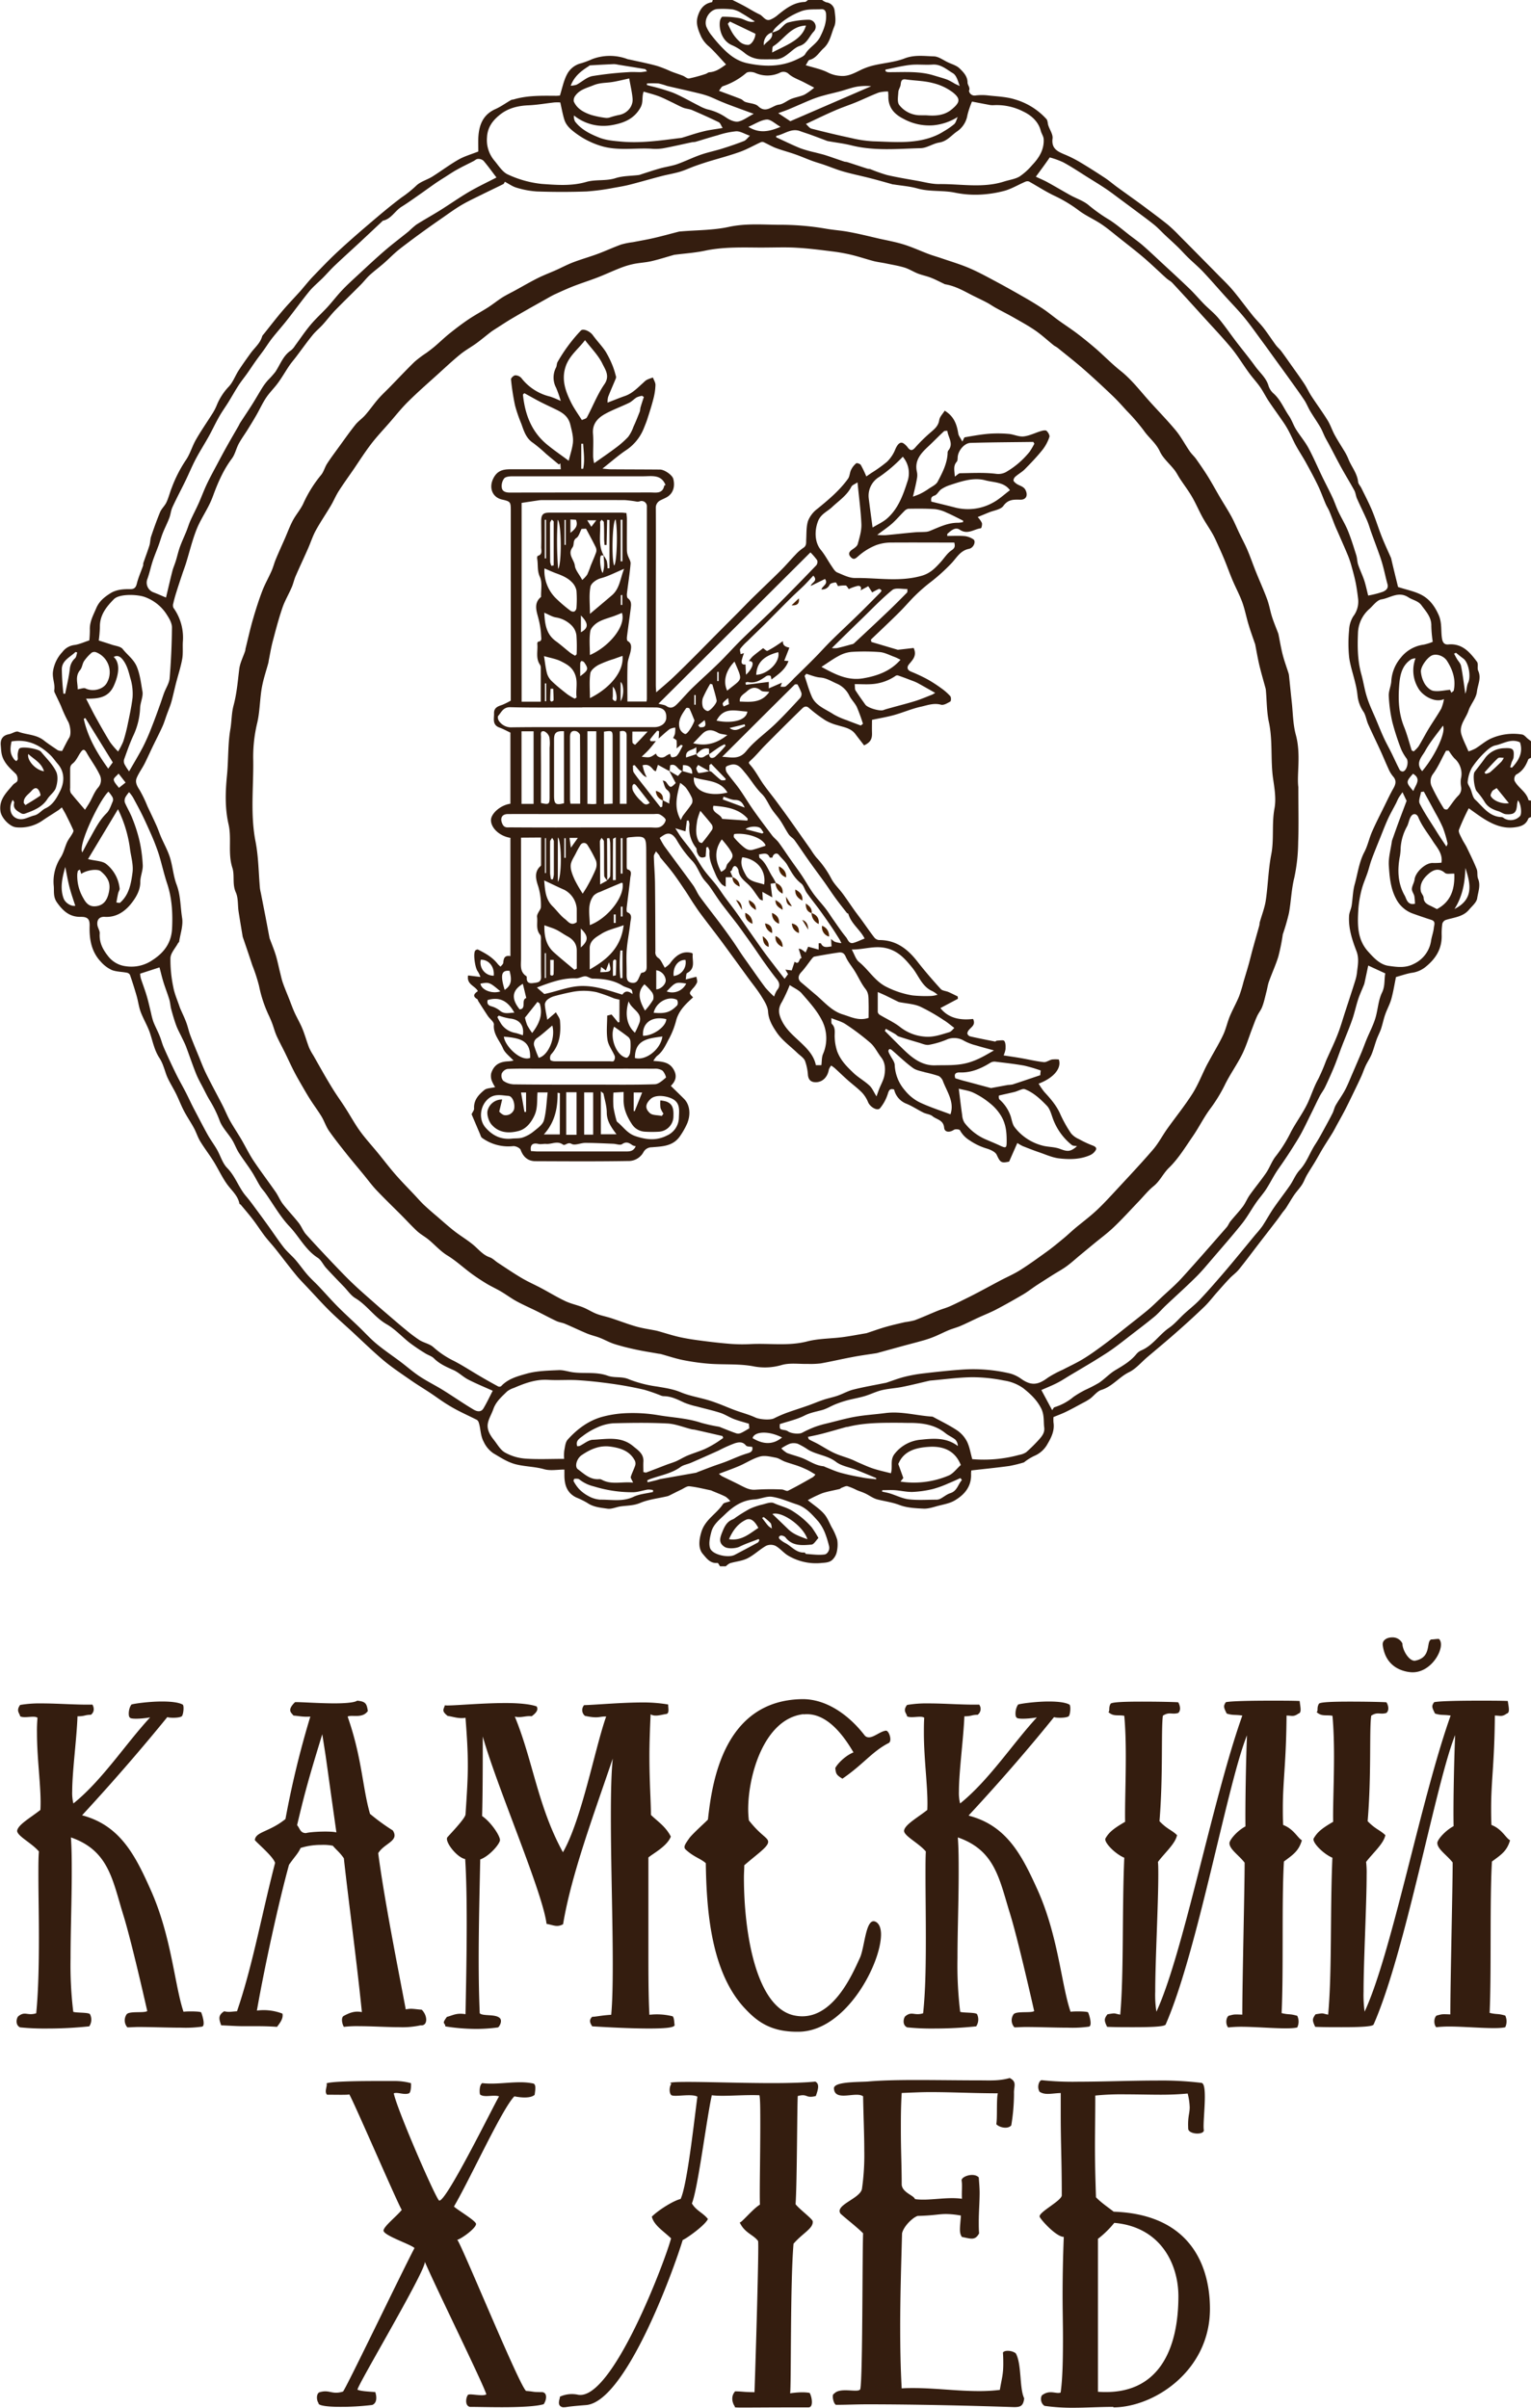 <?xml version="1.0" encoding="UTF-8"?> <svg xmlns="http://www.w3.org/2000/svg" xmlns:xlink="http://www.w3.org/1999/xlink" viewBox="0 0 658.38 1035.6"> <defs> <style>.cls-1{fill:none;}.cls-2,.cls-4{fill:#341d0f;}.cls-2{fill-rule:evenodd;}.cls-3{clip-path:url(#clip-path);}.cls-5{fill:#4b2200;}</style> <clipPath id="clip-path" transform="translate(-61.61 -62.11)"> <rect class="cls-1" width="779.78" height="796.63"></rect> </clipPath> </defs> <title>Ресурс 3</title> <g id="Слой_2" data-name="Слой 2"> <g id="_1" data-name="1"> <path class="cls-2" d="M677.12,767.11h0c-2.41.8.37,7.66-6.87,9.12-2.49.51-5.56-4.38-5.56-7.37a4.65,4.65,0,0,0-4.46-2.63c-2.12,0-4.25,1.17-4,3.29,1.18,9.33,8.27,11.3,11.86,11.67,9.36.94,15.58-11.46,12.29-14.3-1.32,0-2.12.22-3.3.22Zm26.12,95.46h0c4-2.92,6.44-4.52,7.75-9.11-1.83-.88-3.43-4.82-8-6.57-.15-2.62-.15-5-.15-7.22,0-11.67,1.46-19.69,1.61-39.82,2.34,0,3,.66,5.12-.87,1.46-.29.81-2.77.44-5.4-2.78-.14-7.39-.14-12.44-.14-8,0-16.75.14-19.23.65-1.18,1.68-1,2.12.37,4.89,2.78.87,3.43.36,6.72.87-12.8,35.89-25.31,102.25-37,127.33a54.56,54.56,0,0,1-.44-8.67c0-13.28,1.32-37.42,1.32-50.1a39.19,39.19,0,0,0-.23-5.62c2.85-3.79,7.61-7.88,8.27-11.52-2.34-2.26-4.09-2.41-7.61-6,1.69-19.84.66-39.32,1.54-45.37,2.78-1.82,3.73-.36,6.51-1.16,1.68-1.46.37-4.23,0-4.6-1.47-.14-8.71-.29-15.58-.29s-13.31.15-13.46,1c-1,1.68-.15,3.28-1,3.43,2.12,2.11,4.24,1.16,6.87,1.67.51,5.69.66,11.6.66,17.51,0,11-.51,21.36-.37,28.07-5.41,3.14-6.87,4.67-8.33,7.08-1,1.46,3.8,6.56,8,8.38-1,22.83-.15,50-1.83,67.46-2.78-.51-1.6-.8-5.41-.14-1.46,2-1.46,2.62-.15,5.39,3.3.15,7.54.15,11.49.15,6.73,0,12.95-.15,13.6-1.1C666.15,901.3,679,829,687.37,808.24c-.37,7.66-.89,29.47-.66,39.16-3.81,2.05-7,5.91-7,7.22,0,2.63,4,5.11,6.59,8.39,0,11.67-1,50.61-1,65.34-3.81-.14-3.44-.14-5.93.51-1.31,1.17-1.16,3.94-.14,5a51.79,51.79,0,0,1,5.41-.29c8.2,0,20.34,1.31,24.29.29a6,6,0,0,0,0-5c-3.44-1-3.29-.36-6.73-1.16.8-17.36,0-48.94,1-65.13Zm-89.46,0h0c3.94-2.92,6.36-4.52,7.68-9.11-1.76-.88-3.44-4.82-8.05-6.57-.14-2.62-.14-5-.14-7.22,0-11.67,1.45-19.69,1.6-39.82,2.34,0,3,.66,5.12-.87,1.47-.29.81-2.77.51-5.4-2.78-.14-7.38-.14-12.51-.14-8,0-16.74.14-19.23.65-1.1,1.68-1,2.12.37,4.89,2.77.87,3.43.36,6.72.87-12.8,35.89-25.31,102.25-36.94,127.33a45.2,45.2,0,0,1-.51-8.67c0-13.28,1.32-37.42,1.32-50.1,0-2.34,0-4.16-.15-5.62,2.78-3.79,7.54-7.88,8.2-11.52-2.27-2.26-4.1-2.41-7.54-6,1.61-19.84.65-39.32,1.46-45.37,2.78-1.82,3.81-.36,6.59-1.16,1.61-1.46.29-4.23,0-4.6-1.47-.14-8.71-.29-15.58-.29s-13.32.15-13.54,1c-.95,1.68-.15,3.28-.95,3.43,2.12,2.11,4.24,1.16,6.88,1.67.51,5.69.65,11.6.65,17.51,0,11-.44,21.36-.29,28.07-5.41,3.14-7,4.67-8.41,7.08-.95,1.46,3.8,6.56,8.05,8.38-1,22.83-.15,50-1.75,67.46-2.86-.51-1.69-.8-5.49-.14-1.47,2-1.47,2.62-.15,5.39,3.29.15,7.6.15,11.48.15,6.73,0,13-.15,13.68-1.1,13.76-31.35,26.55-103.62,35-124.41-.37,7.66-.81,29.47-.66,39.16-3.8,2.05-6.88,5.91-6.88,7.22,0,2.63,4,5.11,6.52,8.39,0,11.67-1,50.61-1,65.34-3.8-.14-3.44-.14-5.92.51-1.32,1.17-1.17,3.94-.15,5a53,53,0,0,1,5.41-.29c8.2,0,20.34,1.31,24.29.29a5.72,5.72,0,0,0,0-5c-3.44-1-3.29-.36-6.73-1.16.88-17.36,0-48.94,1-65.13ZM478.23,842.73h0c14.85-16,27-30.26,36.65-42.22,1,.44,5.78.44,6.43-.51.66-1.17.81-4.6.15-4.89-1.83-1-5.26-1.31-8.85-1.31-5.93,0-12.51,1-13.17,1.31-1.46,2-1.31,5.4-.66,5.54,0,.66,3.66.81,8.71,0-10.32,11.16-20.56,27-33,37a18.92,18.92,0,0,1-.51-5.25c0-8.46,2-23.19,2.34-32.24,3.23,0,3.08-.65,5.71-.65a3.13,3.13,0,0,0,.66-4.38c-6.73.15-14.77-.51-21.65-.51a50.47,50.47,0,0,0-9.37.66c-2,2.62-.14,3.57,0,4.88,1.76,1,6.22-.5,7.39.66-.15,2.12-.15,4.3-.15,6.42,0,12.1,1.91,24.5,1.47,33.18-4.1,3.28-9.88,6.42-10,9.05.15,2.26,6.37,5.25,9.37,8.82-.15,2.62-.15,6.05-.15,10,0,7.73.15,17.35.15,27.2,0,11.45-.15,23-1.17,32.38-3.81,1.17-4.76-1-7.53,1.17-.81.51-1.69,3.79.65,4.88a101.39,101.39,0,0,0,11.49.51,173.09,173.09,0,0,0,18.22-.94,5.35,5.35,0,0,0,.36-5.25c-.66-.81-6.07-.51-7.25-1a164.62,164.62,0,0,1-1.16-23c0-11.82.51-24.43.51-37,0-5,0-10.13-.37-15,15.95,5.54,17.78,17.65,22.39,32.6,3.07,9.77,8.85,35,10.45,42.08-1.46,1-8.18-.22-9,1.6a4.45,4.45,0,0,0,.51,5.4c1.46,0,3.07-.15,4.76-.15,5.7,0,12.65.29,18.36.29a51.2,51.2,0,0,0,8.85-.43c1.68-.22.22-5.11-.29-6.13-.15-.44-5.27-.58-7.54-.29-4-11.59-5.26-32.74-14.34-52.73-6.73-14.87-13.24-27.34-29.4-31.58Zm-71.11-43.39h0c5.78-.65,13.32,2.26,21.51,16.34-4.1,1.68-7.39,5.61-7.82,6.78.28,2.41.43,2.92,3.07,4.53,9.07-6.21,12.8-11.75,20-15.39,1.46-1,0-5.4-1.32-5.26-3.07.37-6.58,4.45-9,2.19-6.29-8.24-15.94-15.75-26.77-15.75-34.82.36-39.13,37.71-40.75,51.78-.51.66-6.58,6.05-8,8-1.83,2.63-2.78,3.87-1.46,5,3.43,3.14,6.36,3.79,8.55,5.76.3,21.08,2.42,46.46,16.24,61.85,5.27,5.76,11.2,10.86,23.78,10.64,20.26-.29,35.33-29.24,35.33-41.86,0-3-1-5.1-2.78-5.61-3.95-.95-4.24,11.67-6.44,16-3.07,6.57-12,28-28.23,24.43s-21.51-35.22-21.51-59.29c0-1.82.15-3.57.15-5.25,5.26-4.59,9.87-7.66,10.24-9.77s-2.86-2.63-8.26-9.55a41.13,41.13,0,0,1-.3-4.74c0-14.88,7-39,23.77-40.92Zm-84.85.95h0c-4.83,13.64-10.54,44.42-18.58,58.34C292.86,838.94,290.74,819,283,800.29c2.64.66,4.61-.44,7.25-.15,2.92-2.11,2.63-3.42,2.12-4.23-2.78-1-7.75-1.45-13.31-1.45-11.49,0-25.31,1.45-26.11.94-.67,2-1.47,2.48,1.16,4.6,2.27.29,4.76,1.31,7.68.8.66,8.54,1,14.22,1,20.64,0,5.55-.37,11.81-1,20.93-.14,1.83-7.16,9-7.82,9.85-1.18,1.82,4.09,8.67,7.68,9.33.51,7.88.66,17.72.66,27.71,0,13.57-.3,27.79-.52,39-3.94-.66-5.41.51-8,1.16-2.42,3.28-.8,2.26-.67,4.09a85.71,85.71,0,0,0,13.18,1.09,67.92,67.92,0,0,0,9.5-.66c.66-.43,2-2.91.66-4.08-2-1.75-7.24-.66-8.55-2-.3-6.85-.45-14.73-.45-23.05,0-15.53.45-32.08.66-43.09,4.1-1.46,8.71-7,8.49-8.46-.15-2-3.88-7.59-7.68-10.21.29-10.28.29-26,.29-34.21,6.07,21.67,25.67,66.66,27.43,80.59,3,.51,4.46,1.6,7.1.15,3.58-21.59,13.46-47.85,21.36-71.25-.66,6.71-.81,15.38-.81,25.08,0,20,.81,44.2.81,63.23,0,8.68-.14,16.19-.66,21.88-3.95.22-6.73.87-8.19.87-1.68,1.61-.66,2.92,0,4.09,2.26.14,14.92.94,24.43.94,6.22,0,11.34-.29,11-1.6-.16-1.17-.16-3-.81-3.65a27.8,27.8,0,0,0-10-.65c-.44-7.8-.44-18.16-.44-29V860.89c1.76-1.6,8-4.74,9.65-9-2.26-4.44-5.93-6.7-8.56-9.33,0-5.76-.65-13.79-.65-25.6,0-5,.22-11.09.51-17.65,2,1.17,4.61.15,6.73-.14,1.46-.22.81-2.63.81-4.09a63.79,63.79,0,0,0-10.83-.87c-9.22,0-19.9,1-25.31,1.16a3.21,3.21,0,0,0,.36,4.6c6.07,1.31,6.07.14,9.22.29Zm-116,49.81h0c-2.12-.65-10.82-.36-13.1.29-2.48,0-2.63-2.11-3.8-3.42,3.3-13.93,5-20.13,10.83-39.1,2.49,16,.22.81,6.07,42.23Zm14.49-7.87h0c-3.29-11.31-3.44-24.22-9.66-41.94,1.75-.95,6.37,1,8.7-2.41-.51-3.13-.88-4.08-4.6-4.44-1,.8-5,1.16-9.73,1.16-6.87,0-15.29-.65-17-.51-3.66,3.58-1.46,4.6-.66,5.76,2.27.15,3.95.66,7.25.44a401.52,401.52,0,0,0-10.69,44.05c-6.94,5.62-12.79,5.4-13.16,9,.14.66,7.75,6.86,8.7,9.85-5.92,22.89-9.65,44.19-16.38,63.81-2.49.14-3.51.51-5.49,0-2.93,1.82-2.12,3.64-1.32,6.05,3.81.15,6.59.37,9.22.37h5c2.78,0,5.7,0,9.8.29,1.31-1.75,2.78-3.58,2.34-5.69a22.42,22.42,0,0,0-11-1.31c3.43-19.47,9.36-46.53,13.82-62.72,2.78-3.94,3.73-4.59,5-7.22a29.31,29.31,0,0,1,8.92-1.31,21.2,21.2,0,0,1,4.9.36c1.83,2.12,2.93,2.77,4.76,5.4,1.83,17.06,5.56,44.27,7.75,66.14-2.78-.51-4.75,0-7.75,1.61-1.32.65-.8,3.42,0,4.74a48.87,48.87,0,0,1,6.72-.29c5.42,0,11.71.43,17.27.43a36.31,36.31,0,0,0,9-.8c3.14.37,3.14-4.08.51-6.71-3.58-.29-4.39-.65-6.88-.14-3.65-19.33-9.21-47.19-11.85-67.17,2.64-4.37,9.22-5.18,6.29-9.77a90.17,90.17,0,0,1-9.72-7.07Zm-123.85.5h0c14.77-16,26.92-30.26,36.65-42.22,1,.44,5.71.44,6.36-.51.66-1.17.88-4.6.22-4.89-1.83-1-5.27-1.31-8.92-1.31-5.85,0-12.44,1-13.09,1.31-1.47,2-1.33,5.4-.67,5.54,0,.66,3.59.81,8.71,0-10.39,11.16-20.56,27-33,37a18.54,18.54,0,0,1-.51-5.25c0-8.46,2-23.19,2.27-32.24,3.29,0,3.14-.65,5.77-.65,1.32-1,1.61-2.63.66-4.38-6.73.15-14.77-.51-21.73-.51a50.83,50.83,0,0,0-9.36.66c-1.9,2.62-.15,3.57,0,4.88,1.83,1,6.29-.5,7.47.66a59.89,59.89,0,0,0-.23,6.42c0,12.1,2,24.5,1.47,33.18-4.1,3.28-9.8,6.42-10,9.05.15,2.26,6.36,5.25,9.36,8.82-.22,2.62-.22,6.05-.22,10,0,7.73.22,17.35.22,27.2,0,11.45-.22,23-1.16,32.38-3.81,1.17-4.76-1-7.54,1.17-.88.51-1.69,3.79.58,4.88a103.78,103.78,0,0,0,11.56.51,173.87,173.87,0,0,0,18.21-.94,5.15,5.15,0,0,0,.3-5.25c-.66-.81-6.07-.51-7.17-1a164.55,164.55,0,0,1-1.17-23c0-11.82.51-24.43.51-37,0-5,0-10.13-.36-15,15.94,5.54,17.78,17.65,22.3,32.6,3.15,9.77,8.93,35,10.54,42.08-1.46,1-8.2-.22-9,1.6a4.54,4.54,0,0,0,.44,5.4c1.54,0,3.14-.15,4.76-.15,5.78,0,12.65.29,18.43.29a51.56,51.56,0,0,0,8.85-.43c1.68-.22.15-5.11-.29-6.13-.22-.44-5.27-.58-7.61-.29-3.88-11.59-5.19-32.74-14.26-52.73C119.56,859.44,113,847,96.89,842.73Z" transform="translate(-61.61 -62.11)"></path> <path class="cls-2" d="M533.79,1024.85a42,42,0,0,0,7-6.85c20,1.75,27.57,17.79,27.57,31.57,0,22.1-8,43-34.6,41.06v-65.78Zm6.59,72.49h0c17.41,0,41.55-15.68,41.55-42.37,0-17.5-7.61-40.62-41.41-41.78-2-1.61-5.41-3.87-7.6-6.2-.3-9-.44-15.39-.44-21.74s.14-12.83.14-22a113.8,113.8,0,0,1,13.17-.51c5,0,10.17.15,15.07.15,3.95,0,7.75-.15,11.48-.51a26.72,26.72,0,0,1,.88,5.9c0,2.78-.88,3.94-.65,9-.23,2.77,7,3.06,6.72.8-.36-2.11.44-9.19.44-14.22,0-3.29-.29-5.91-1.46-6.06a141.4,141.4,0,0,0-19-1c-10.83,0-23.48.5-34,.5a126.63,126.63,0,0,1-15.58-.65c-1.17-.15-2.34,2.91-1,5,2.49,1.53,5,.66,9.07.51v9c0,13.42.44,19.48.44,35,0,2.33-10,7.22-9.51,9.19.36,1.16,7.09,8.68,10.38,8.68-.35,8.68-.51,17.2-.51,25.37,0,6.35.16,12.41.16,18,0,9.48-.16,17.65-1,23.55-1.82.8-4.47-1.31-7.75,1-.81.29-1.32,3.29.8,4.74a84.46,84.46,0,0,0,12.66.81c5.27,0,10.68-.37,17-.37Zm-107.61-74.82h0c-.37,10.36-.15,60.75-1.17,66.8-.29,2.19-8.71-1-11.34,2.19-1.09.14-.28,4.37.88,4.74,4.24,0,8.86-.22,13.6-.22,21.37,0,47.11.66,62.11,1.17,3.59.14,4.75-.3,5.2-3.73-2.13-4.44-1-14.58-3.59-19.32-1.46-1.31-4.9-1.53-5.56-.36.15,2,.15,3.64.15,4.88,0,4.6-.66,6.27-1.47,11.16a74,74,0,0,1-8.92.51c-9.51,0-19-1.31-28.24-1.31-1.61,0-3.43,0-5.05.15-.5-8.83-.65-17.65-.65-26.55,0-13.42.44-26.84.8-40.11.66-3.06,4.61-6.86,6.73-7.51,6.88-.15,8.85-.81,12.15-.81a36.52,36.52,0,0,1,6.43.66c-.37,5.25-.87,7.37.44,9.19,4,.8,5.64,1.61,7.39-1.53-.15-1.61-.15-3.28-.15-4.89,0-4.44.37-8.53.37-12.61,0-2.12-.22-4.38-.37-6.57-2.12-2.26-7.53-.43-7.38,1.32.36,2.33,0,4.08.14,7.87-6.73-.95-14.12,1-20.19.15-.44-1.61-5.41-2.77-5.71-6.2,0-8-.36-14.73-.36-23.77,0-4.53,0-9.64.36-15.68,4.1-.15,8.2-.37,12.15-.37,9.88,0,19,.51,29.19.51-.66,2.63-.15,10.5-.66,13.28,1.32,1.46,5,2.26,6.44.51a84.35,84.35,0,0,0,1.17-13.64c-.15-3.21,1.46-5-1.83-6.71-4.76,1.31-8.34,1-13.32,1-8.34,0-17.92-.15-26.92-.15-7.9,0-15.29.15-20.85.66-4.6.29-15.14,0-14.48,3.21.22,2.33,2,2.84,4.1,2.84,3,0,6.58-1,8.41.29.15,8.54.51,16.41.51,23.41a102.18,102.18,0,0,1-1,16.41c-.8,4.23-11.78,6.86-9.22,10.65,2.63,2.41,6.81,5.54,9.73,8.46Zm-55.16,74.38h0c0,.81-2.48.44,31.68.44,2.27,0,1.46-4.52.51-6.2.44.15-2-.8-8.41.15.51-3.28,0-47,1.46-64.32,3.95-4.6,8.56-6.56,8.27-9.63-.22-1.17-5.63-5.1-7.39-7.36.66-9.19.66-43.25.95-46.53,4.46-1.17,3.14,1.16,7.76,0,1.46-3.94,1.24-5.4-.22-6.2-4.4.44-11.12.65-18.51.65-12.66,0-27.44-.51-36.14-.51-5.77,0-8.92.15-7.24.81-1,1.31-1,4.08,0,4.89,1.47.87,8.71-.81,11.19.65-1.17,8.24-4.31,38-7.24,44-3,.65-9.51,4.74-12.36,7.58.87,3.72,5,6.2,8.27,9.34-2.35,9.11-25.32,70.22-40.09,67.23a12.42,12.42,0,0,0-7.76.88c.37.44-1.75,3.87,1.32,4.52,2.34,0-.29-.14,10-.94,17.11-1.47,37.6-58,41.54-71,1-.22,9.51-6.12,10.83-9-2-2.63-5.05-3.57-6.88-6.71,2.63-6.56,6.22-35.88,8.56-46.52,4.9.65,13.47-.3,20.48,0,.37,1.52.37,6.71.37,13.27,0,12.32-.37,29.17-.15,33.76-3,1.75-8.05,8-8.7,7.66,2.12,4.59,5.93,5.25,7.9,8,.43,1.53-1,49.81-1.54,65-4.39,0-5.56-.36-8.34-.36-2.63,3-.15,6.56-.15,6.41Zm-94.8-133.31h0c2.49.51,6.88,1,8.71-.65.36-2.48.65-4.6-.66-4.89a28.05,28.05,0,0,0-5.56-.51c-5.42,0-11.19,1-16.31.36-1.25.8-1.25,3.87-.95,4.89,1.82,1.46,5.56,0,8.19.8-2.12,3.43-23.63,47.33-25.89,44.71-2-2.26-18.08-39.31-19.39-46,1.61-.66,4.39.81,6.51,0,.87-.29,1-3.43.87-4.38A26.5,26.5,0,0,0,231,957h-5.64c-5.56,0-20.7,0-23.33,1,.51,1-1.1,3.57.22,4.89,3.44,0,9.37.15,9.51-.15.51-.36,23.33,52.73,22.68,49.59-2,2.63-7.9,7.22-7.9,9,0,2.12,12.14,6.06,13.31,7.51-5.41,10.29-29.26,60-30.73,61.7-4.9,1.53-5.77-1.09-10.31.37-1.32.94-1,3.57-.22,4.59-.29,1.1,4,1.61,9.07,1.61a110.85,110.85,0,0,0,14-.8c2.13-.81,2-3.58,1.32-5.55-3-.22-6.07-.36-7.61-1-.94-.51,30.21-52.58,28.9-55.13,3.95,9.48,25,52.21,26.48,57.1-1.68,1.16-8.05-.8-8.05.51-.65.8-1.32,4.38,1,4.89,3.14,0,8.41.14,13.67.14,7.24,0,14.92-.29,18.07-1.31,1.46-2.26,1.46-5.18-.88-5.18-4.24,0-2.92-.22-6.73-.51-3.22-2.77-29.55-67.46-29.7-65,1,.15,7.9-4.59,8.2-6.71.22-1.31-7.68-5.9-9.51-7.58C263.79,999.11,277.54,968.85,282.81,963.59Z" transform="translate(-61.61 -62.11)"></path> <g class="cls-3"> <path class="cls-4" d="M415.13,62.11a6.71,6.71,0,0,0,1.83,1,4.06,4.06,0,0,1,3.57,3.72c.28,2.21.66,4.76-.15,6.67-1.34,3.19-1.84,6.9-4.6,9.37-1.95,1.75-3.21,4.31-6.06,5-.52.14-.82,1.1-1.62,2.28,3.38,1.07,6.78,1.7,9.71,3.23a13.82,13.82,0,0,0,5,1.35c3.55.42,6.4-1.32,9.41-2.75a27.4,27.4,0,0,1,5.37-1.82c4.32-1,8.88-1.33,13-2.92,4.27-1.66,8.47-1,12.66-.89,2,.07,4,1.63,6,2.56,1.71.81,3.72,1.35,5,2.61,1.64,1.6,3.43,3.38,3.44,6.06,0,1.19,1.26,2.1.62,3.6a2.39,2.39,0,0,0,2.71,2,22.43,22.43,0,0,1,5.73,0c3.81.42,7.74.55,11.34,1.69a29.23,29.23,0,0,1,13.53,8.45c.57.65.5,1.84.8,2.75.63,1.89,2.05,3.85,1.82,5.61-.55,4.31,2.09,5.55,5.18,6.85a51.16,51.16,0,0,1,6.54,3.27c3.65,2.16,7.23,4.46,10.78,6.79,1.74,1.15,3.32,2.52,5,3.76s3.41,2.46,5.11,3.69c2.14,1.55,4.29,3.07,6.41,4.65,3.55,2.66,7.14,5.29,10.59,8.07a68.48,68.48,0,0,1,5.15,4.93c2.61,2.6,5.19,5.22,7.77,7.83,3.11,3.15,6.23,6.3,9.32,9.46,2,2,4.06,4,5.87,6.18,2.88,3.47,5.53,7.13,8.36,10.64,1.48,1.84,3.22,3.48,4.66,5.34,1.85,2.39,3.48,4.93,5.28,7.36.7.95,1.65,1.71,2.36,2.65,1.48,2,2.88,4,4.29,6,1.88,2.66,3.8,5.29,5.59,8,1.12,1.7,1.95,3.59,3.06,5.29,2.26,3.47,4.73,6.81,6.91,10.33,1.21,1.94,1.93,4.18,3,6.2,1.23,2.29,2.65,4.47,4,6.71a24.19,24.19,0,0,1,1.9,3.59c1.27,3.41,3.87,6.24,4.27,10.06.1.94,1,1.79,1.43,2.71,1.56,3.2,3.22,6.35,4.58,9.62,1.5,3.6,2.64,7.35,4.07,11,1.22,3.11,2.64,6.14,4,9.21a2.29,2.29,0,0,1,.1.23c1,4.35,2.09,8.71,3,12.43,3.75,1.23,7.26,1.87,10.25,3.49,3.34,1.82,5.55,4.8,7.21,8.55,1.5,3.41.9,6.7,1.42,10,.25,1.6.84,2.85,2.76,2.67,5.93-.54,9.25,3.35,12.3,7.45.68.91,0,2.74.52,3.87,1.46,3.13-.22,6.07-.55,9s-2.68,5.34-3.62,8.17c-1.13,3.41-4.29,6.33-3,10.36.72,2.28,1.87,4.43,3,7.14a18.21,18.21,0,0,0,3-1.24c2.29-1.4,4.34-3.28,6.76-4.34a23.61,23.61,0,0,1,13.31-1.68c.94.15,1.73,1.27,2.59,1.94.43.33.87.64,1.31,1v7c-.44.27-1.14.45-1.29.83-1.05,2.74-2.47,5.08-5.25,6.5a2.77,2.77,0,0,0-.63,2.63c1.55,3.05,5.08,4.69,6,8.26,0,.18.75.18,1.14.27v7c-.42.24-1.07.39-1.21.74-1.12,2.86-3.42,3.46-6.19,3.78-4.48.51-8.35-1-12-3.15-2.58-1.52-5-3.37-7.43-5.08a95.33,95.33,0,0,0-4.21,9.24c-.35,1,.67,2.56,1.23,3.78s1.52,2.55,2.16,3.87c1.47,3.06,3,6.12,4.24,9.27.5,1.26.08,2.89.59,4.14,1.2,2.91,0,5.72-.39,8.43-.27,1.77-2.19,3.32-3.49,4.87-2.61,3.15-6.56,3.31-10.08,4.45a2.45,2.45,0,0,0-1.41,1.59,28.42,28.42,0,0,0-.28,5c.12,5.88-2.56,10.08-7.09,13.71a11.92,11.92,0,0,1-5.95,2.43c-2.25.41-4.44,1.19-6.61,1.79-.62,3-1.13,6.27-2,9.42-.63,2.28-1.83,4.4-2.62,6.64-.71,2-1.13,4.18-1.81,6.23-.52,1.53-1.32,3-1.87,4.5-.77,2.1-1.31,4.3-2.16,6.37-.68,1.69-1.75,3.22-2.53,4.87s-1.22,3.09-1.9,4.61c-1.09,2.4-2.24,4.77-3.39,7.14s-2.37,4.91-3.61,7.33c-1.08,2.09-2.23,4.13-3.36,6.18-.68,1.25-1.32,2.52-2.06,3.74-1.33,2.18-2.74,4.32-4.07,6.51-1.15,1.91-2.21,3.87-3.35,5.79s-2.48,3.93-3.64,5.94c-.75,1.31-1.24,2.79-2.07,4.05-1,1.53-2.3,2.87-3.34,4.39-1.22,1.78-2.28,3.67-3.45,5.49-.45.7-1,1.33-1.54,2-1,1.4-2,2.84-3.1,4.23-2.48,3.25-5,6.47-7.48,9.71-2.73,3.55-5.39,7.16-8.22,10.63-1.16,1.43-2.74,2.51-4,3.85-1.83,1.92-3.57,3.92-5.33,5.9s-3.49,4.28-5.46,6.19c-3.81,3.68-7.73,7.25-11.7,10.75-4.24,3.75-8.59,7.37-12.89,11-2.59,2.21-4.87,5-7.83,6.46-4.3,2.09-7.17,6.16-11.89,7.62-1.86.57-3.25,2.57-4.93,3.82a25.23,25.23,0,0,1-3.11,1.81c-2.37,1.28-4.73,2.59-7.16,3.77-1.68.83-3.46,1.47-5.41,2.28a15.33,15.33,0,0,0,0,2.34c.53,3.41-.87,6.32-2.5,9.09a11.64,11.64,0,0,1-5.86,5.32,23.44,23.44,0,0,0-4,2.47c-.14.08-.24.25-.38.29a57.66,57.66,0,0,1-6.29,1.54c-5.35.73-10.74,1.26-16.3,1.9a8.67,8.67,0,0,0-.12,1.48c.23,5.46-2.85,9-7.15,11.5-2.1,1.22-4.68,1.64-7.09,2.27-2,.54-4.16,1.28-6.22,1.18-3.46-.16-7.12-.34-10.3-1.55s-6.32-1.6-9.48-2.39c-1.86-.46-3.5-1.76-5.27-2.59-1.18-.56-2.44-.94-3.65-1.44a25.6,25.6,0,0,0-4-1.68c-.76-.17-1.71.42-2.56.71-.29.1-.5.43-.79.5-2.48.6-5,1-7.45,1.8a54.66,54.66,0,0,0-6.25,3c2.51,2.06,5,3.66,6.87,5.75,1.47,1.61,2.32,3.8,3.34,5.79a24.51,24.51,0,0,1,2.47,5.59,14.08,14.08,0,0,1-.27,5.35,6.49,6.49,0,0,1-1.5,2.8c-1.22,1.47-3,1.57-4.8,1.71a23.47,23.47,0,0,1-14.72-3.24c-1.89-1.18-3.36-3.06-5.29-4.11a4.89,4.89,0,0,0-4.05,0c-2.77,1.57-5.12,3.92-7.95,5.35-2.29,1.16-5,1.37-7.55,2.12a6.51,6.51,0,0,0-1.79,1.33h-2.5c-.36-.5-.77-1.47-1.09-1.44-3.15.31-4.71-2-6.35-3.92-2.16-2.53-1.5-6.55-.52-9.6,1.66-5.21,6.47-7.62,9.22-11.79.42-.63,1.69-.71,3.16-1.27a10.26,10.26,0,0,0-2-1.89c-1.95-1-4-1.74-6-2.6-.08,0-.14-.1-.22-.12-3.12-.63-6.22-1.44-9.37-1.78-1.11-.12-2.36.88-3.52,1.43-1.71.81-3.39,1.68-5.09,2.52a4.35,4.35,0,0,1-.91.34c-3.89.91-8,1.34-11.62,2.86-2.82,1.19-5.56,1.11-8.37,1.49-1.91.25-3.88,1.24-5.68,1-3-.44-6.11-.66-8.78-2.53a36.39,36.39,0,0,0-4.73-2.32c-4.1-2-5.09-5.64-5.06-9.79,0-.58,0-1.16,0-2.19-3,0-6,.61-8.67-.14-4.13-1.18-8.41-1.09-12.58-2.21-3.55-1-6.28-2.9-9.22-4.6a12.13,12.13,0,0,1-4.23-5c-1.51-2.78-1.24-5.7-2.19-8.43a2,2,0,0,0-.77-1c-2.69-1.37-5.44-2.62-8.11-4-1.83-.95-3.62-2-5.36-3.1-2.18-1.4-4.27-2.95-6.43-4.39-2.82-1.87-5.72-3.61-8.49-5.54-4-2.79-8.09-5.48-11.81-8.6-4.72-4-9.11-8.3-13.64-12.48-3.14-2.89-6.36-5.7-9.4-8.69s-6.05-6.35-9.06-9.55c-1.85-2-3.79-3.88-5.5-6-3-3.65-5.84-7.45-8.78-11.15-1.49-1.86-3.13-3.6-4.58-5.49-1.77-2.33-3.35-4.81-5.13-7.14s-3.48-4.27-5.23-6.39c-.15-.17-.53-.24-.56-.41-.68-3.62-3.54-5.82-5.49-8.63-2.11-3-3.7-6.47-5.66-9.63-1.82-2.91-3.93-5.64-5.71-8.57-1.09-1.79-1.7-3.85-2.7-5.7-1.34-2.47-2.94-4.8-4.25-7.29s-2.21-4.95-3.41-7.38-2.52-4.49-3.61-6.81c-.78-1.63-1.22-3.43-1.88-5.12a17.32,17.32,0,0,0-1.6-3.4c-2.14-3.16-2.86-6.8-4-10.35-1-3.28-2.9-6.29-4.13-9.53-.83-2.2-1.1-4.6-1.75-6.88q-1.32-4.6-2.89-9.14a2,2,0,0,0-1.39-.93c-2.16-.42-4.48-.38-6.47-1.17a14.26,14.26,0,0,1-4.67-3.54c-4.07-4.32-5-9.68-4.82-15.41.09-3-.92-3.93-3.87-3.88-4.74.07-7.57-2.53-10.18-6.21-1.65-2.33-1.2-4.66-1.36-6.95a18.93,18.93,0,0,1,2.93-12.33c1.3-1.94,1.77-4.42,2.77-6.59.57-1.24,1.48-2.32,2.16-3.51.3-.51.73-1.26.55-1.67-1-2.31-2.13-4.56-3.26-6.82-.44-.89-1-1.74-1.68-3-.51.4-1.12,1-1.8,1.4-2.17,1.44-4.41,2.79-6.55,4.27a16.86,16.86,0,0,1-11.21,2.9c-2.82-.2-6.41-4-6.83-6.84-.77-5.09,2.57-8.11,5.36-11.43.56-.67,1.74-1.06,1.91-1.75a3.48,3.48,0,0,0-.57-2.85c-2-2-4-3.59-5.39-6.35-1.07-2.15-1-4-1.2-6.1-.2-2.54.84-4.22,3.53-4.72,1.39-.26,3-1.47,4-1.07,3.62,1.38,7.67,1.08,11.09,3.8,1.78,1.41,3.9,2.77,5.88,4.14a4.6,4.6,0,0,0,1.9.33c1.1-2.07,2-4,3.09-5.77.93-1.55.4-5.35-.6-7a60.42,60.42,0,0,1-3-6.6c-.83-1.83-1.72-3.64-2.57-5.47a2.32,2.32,0,0,1-.33-1.18c.5-2.82-1-5.42-.48-8.42a15.39,15.39,0,0,1,4-8.11,7.61,7.61,0,0,1,5.09-3c2.17-.28,4.25-1.28,6.49-2a45.49,45.49,0,0,0,.23-4.59c-.13-3.44,1.46-6.21,2.75-9.26s3.57-4.81,6.07-6.4,5.59-1.85,8.58-1.78c1.73,0,2.39-.7,2.81-2.4.64-2.62,1.78-5.12,2.67-7.68.13-.38,0-.85.15-1.23.85-2.49,1.81-5,2.59-7.48.39-1.24.32-2.64.73-3.88,1.19-3.52,2.42-7,3.86-10.47.63-1.5,2-2.67,2.7-4.15.95-2,1.48-4.27,2.33-6.37a57.19,57.19,0,0,1,6-11.76c1.86-2.65,2.73-6,4.36-8.82,2.16-3.79,4.66-7.38,7-11.09a23.09,23.09,0,0,0,1.88-3.54,25.66,25.66,0,0,1,5.27-8.23c1.81-1.91,2.74-4.63,4.2-6.9,1.63-2.53,3.41-5,5.15-7.42s4.18-4.3,5-7.33a3,3,0,0,1,.65-.9c2.59-3.24,5.12-6.54,7.81-9.71s5.32-5.89,8-8.86c1.73-2,3.31-4,5.1-5.92,3.58-3.73,7.16-7.48,10.94-11,4.31-4,8.79-7.91,13.29-11.74,4.67-4,9.34-7.95,14.24-11.62a49.23,49.23,0,0,0,6.09-4.87c1.8-1.84,4.68-2.59,7-4,3.81-2.39,7.42-5.13,11.33-7.36,2.54-1.45,5.45-2.25,8.5-3.47,0-1.75-.08-3.82,0-5.88.27-5.4,1.92-9.93,7.36-12.36,2.37-1.06,4.51-2.63,6.78-3.93a4.19,4.19,0,0,1,1-.2c6-1.81,12.18-1.61,18.34-1.58.65,0,1.31-.09,1.61-.11,1-3.18,1.6-6.33,3-9a9.29,9.29,0,0,1,6.19-4.9,38.81,38.81,0,0,0,4.67-1.76,21.51,21.51,0,0,1,15.24,0,5.9,5.9,0,0,0,.73.15c4,.9,8,1.67,11.94,2.76A54.4,54.4,0,0,1,350,92.75c1.72.7,3.51,1.24,5.24,1.92.93.35,1.88,1.32,2.68,1.18a63.16,63.16,0,0,0,7.1-1.93c.57-.17,1.08-.69,1.64-.73,2.9-.19,5-1.82,7.17-3.36-2.52-2.7-4.74-5.33-7.25-7.66a12.89,12.89,0,0,1-3.49-4.37c-1.27-2.93-2.42-5.65-1.35-8.92,1-3.07,2.69-5.23,6-5.83.18,0,.26-.61.38-.94h8.5c1.65.84,3.32,1.64,4.94,2.52,2.25,1.21,4.4,2.61,6.7,3.68,1.55.73,2.48,3,4.55,2.27a11.81,11.81,0,0,0,3.47-2.19c3.39-2.71,6.8-5.32,11.43-5.44.47,0,.93-.55,1.39-.84Zm-21.53,14A13,13,0,0,0,396.49,75c1.41-1,2.49-2.77,4-3.2a36,36,0,0,1,8.91-1.2,3,3,0,0,1,2.22,5c-2,2.06-2.84,5.18-6.07,6.24-1.79.58-3.3,2.09-4.85,3.3s-3.35,2.49-5.61,2.45c-2.08,0-4.16.06-6.24,0a11.71,11.71,0,0,1-7-2.67,24.25,24.25,0,0,0-5.32-3.32c-4.38-1.76-5.86-6.86-5.32-10.45.1-.67.7-1.84,1.05-1.83a36,36,0,0,1,7.57.64c2.14.5,4,2.14,6.39,1.37-2-1.23-3.77-2.45-5.66-3.53a11.59,11.59,0,0,0-3.81-1.63,38.75,38.75,0,0,0-6.47-.19c-3.23.08-6.21,4.27-4.87,7.72a16.22,16.22,0,0,0,2.38,3.85,60.65,60.65,0,0,0,4.07,4.72c3.07,3.24,6.43,6,11,7,7.49,1.61,14.85,1.7,21.9-1.84,1.14-.57,2.59-1.13,3.16-2.12,1.66-2.86,4.81-4.21,6.39-7.36s2.82-6.28,2.52-9.88c-.12-1.41-.8-2.14-2.22-2-3,.18-5.95-.25-9.09,1.12a30.8,30.8,0,0,0-10.72,7.22,10.84,10.84,0,0,0-1.1,1.71c-2.17.3-4,3-3.57,5.49C391.39,79.71,394.19,79,393.6,76.07ZM278.72,140.28c-.24.37-.37.86-.68,1-3.21,1.6-6.46,3.12-9.67,4.72-2.88,1.43-5.8,2.79-8.55,4.43-2.91,1.74-5.65,3.77-8.44,5.7-2.38,1.65-4.75,3.31-7.09,5q-4,2.88-7.9,5.83c-1.71,1.29-3.42,2.58-5,4s-3.09,2.94-4.7,4.34c-2,1.75-4.15,3.34-6.12,5.14-1.37,1.26-2.5,2.78-3.82,4.11-3.66,3.69-7.4,7.3-11,11-1.87,1.94-3.49,4.11-5.3,6.11-1.41,1.57-3.09,2.91-4.41,4.55-2.45,3-4.73,6.22-7.09,9.34-1,1.31-2.08,2.55-3,3.91-1.64,2.42-3.09,5-4.81,7.33-1.58,2.18-3.57,4.07-5.06,6.3-1.61,2.41-2.81,5.09-4.26,7.61-1.18,2.06-2.43,4.08-3.68,6.1s-2.72,4-3.86,6.12-1.58,4.54-2.94,6.37c-3.68,4.92-6.06,10.43-8.14,16.12a37.06,37.06,0,0,1-1.81,4.14c-1.79,3.54-4,6.92-5.39,10.59-1.77,4.57-2.92,9.38-4.37,14.07-.48,1.58-1.09,3.12-1.61,4.69-.9,2.69-1.8,5.38-2.64,8.09-.47,1.51-.9,3-1.24,4.58a2.75,2.75,0,0,0,.05,1.91A21.93,21.93,0,0,1,140.25,338c-.16,2.49.15,5.05-.28,7.47-.63,3.5-1.76,6.9-2.65,10.35-.69,2.7-1.28,5.42-2,8.09-.55,1.89-1.33,3.71-2,5.57-.62,1.7-1.13,3.46-1.88,5.1-1.3,2.88-2.76,5.68-4.13,8.52-1.23,2.54-2.36,5.12-3.64,7.63-1.05,2-2.47,3.92-3.31,6-.71,1.78.18,3.41,1.26,5.06a55.19,55.19,0,0,1,3.4,7.05c1.28,2.72,2.59,5.42,3.82,8.16.74,1.64,1.31,3.36,2,5,1.28,2.95,2.9,5.8,3.85,8.85,1.2,3.81,1.45,7.95,2.86,11.67,1.78,4.68,1.61,9.59,2.38,14.36.51,3.23-.76,6.74-1.27,10.12,0,.27-.38.48-.52.74-1.15,2.12-3.13,4.19-3.23,6.36a56.45,56.45,0,0,0,1.23,12.52c.53,2.91,1.8,5.69,2.74,8.53.1.3.22.59.35.89.83,1.9,1.75,3.78,2.47,5.72s1.07,3.78,1.76,5.61c1.22,3.21,2.55,6.38,3.86,9.55,1,2.51,2,5.06,3.22,7.48,2.17,4.37,4.52,8.65,6.75,13,1.15,2.24,2.07,4.6,3.3,6.79,1.58,2.8,3.4,5.46,5,8.23s3.18,6,5,8.76c3.07,4.59,6.42,9,9.57,13.53,1.14,1.66,1.9,3.6,3.12,5.19,2.16,2.79,4.62,5.34,6.8,8.11,1.19,1.52,1.86,3.46,3.12,4.89,3.58,4,7.31,7.95,11,11.86,3,3.13,5.95,6.28,9.09,9.26,3.45,3.28,7.07,6.39,10.64,9.55,1.91,1.69,3.86,3.33,5.8,5s4.16,3.59,6.3,5.32a63.93,63.93,0,0,0,6,4.51c1.89,1.18,4.4,1.6,6,3.07a37.9,37.9,0,0,0,8.72,5.84c3.88,2,7.57,4.44,11.36,6.65q3.82,2.24,7.72,4.35a1.36,1.36,0,0,0,1.28-.1c2.93-3.19,7.06-4.28,10.85-5.35,4.43-1.26,9.23-1.34,13.89-1.55,2.23-.1,4.49.79,6.75,1,4.81.52,9.69-.33,14.46,1.44,2.81,1,6,.15,9,1.49a51.93,51.93,0,0,0,12,3.1c3.48.6,6.89,1.06,10.25,2.46,3.67,1.54,7.7,2.21,11.56,3.32,1.66.48,3.3,1.07,4.91,1.68,2.31.88,4.57,1.87,6.89,2.73,2.92,1.07,6,1.86,8.78,3.15,1.85.84,6.36,1.23,8.08.33a51.9,51.9,0,0,1,6-2.57c2.84-1,5.74-1.92,8.59-2.92,2.21-.78,4.36-1.72,6.58-2.46,2-.68,4.15-1.08,6.17-1.79,2.28-.79,4.42-2.05,6.74-2.62,4.46-1.12,9-1.89,13.51-2.81.25,0,.49-.09.73-.16,2.56-.84,5.09-1.84,7.69-2.49a62.89,62.89,0,0,1,8.16-1.48c5.45-.64,10.91-1.23,16.38-1.62A68.88,68.88,0,0,1,496,652.75a15.1,15.1,0,0,1,4.9,2.4c4.13,2.85,7,2.65,11.31-.59a46.09,46.09,0,0,1,6.4-3.43c2.88-1.51,5.86-2.87,8.64-4.55,3-1.8,5.78-3.83,8.57-5.88,3.49-2.58,6.89-5.27,10.31-8,3-2.36,6-4.71,9-7.17,2-1.7,3.89-3.55,5.8-5.36,3-2.81,6.13-5.46,8.88-8.48,6.54-7.18,12.91-14.52,19.31-21.83.66-.75,1-1.78,1.64-2.57,1.75-2.15,3.68-4.16,5.34-6.38,1.15-1.54,1.85-3.42,3-5,2.27-3.2,4.79-6.21,7-9.45,1.58-2.34,2.49-5.18,4.27-7.32a59,59,0,0,0,6.44-10.38c2.37-4.43,5.48-8.5,7.49-13.06,1.4-3.19,2.48-6.51,4.21-9.6a84.57,84.57,0,0,0,3.36-7.87c1.67-3.8,3.52-7.53,5-11.38,1.28-3.24,2.21-6.62,3.3-9.93l1.68-5.15c.9-2.78,1.82-5.56,2.67-8.36a17.49,17.49,0,0,0,.64-3.14c.34-3.07,1-6-.25-9.22-1.86-4.82-3.48-9.81-3.15-15.11.09-1.5.88-2.94,1.11-4.45.47-3,.46-6.05,1.32-9.15,1.3-4.65,1.84-9.46,4.16-13.87,1.44-2.75,2.06-5.92,3.32-8.78,1.62-3.71,3.5-7.32,5.3-11,1.25-2.53,2.44-5.1,3.84-7.55,1.06-1.86,1.41-3.44-.19-5.21a13.29,13.29,0,0,1-2-3.39c-1.16-2.49-2.19-5.06-3.34-7.56-1.74-3.81-3.6-7.57-5.3-11.4-.76-1.71-1-3.71-1.94-5.28a15.16,15.16,0,0,1-2.64-7,36.79,36.79,0,0,0-1-5.56c-.87-3.74-2.18-7.42-2.64-11.2a60.21,60.21,0,0,1,0-11.47,12.26,12.26,0,0,1,1.77-5.88,10.47,10.47,0,0,0,2.13-7.43c-.29-2.36-.59-4.73-1.06-7.05s-1.11-4.69-1.76-7a41.88,41.88,0,0,0-1.55-4.67c-1.34-3.24-2.77-6.43-4.16-9.64-.53-1.2-1.08-2.39-1.57-3.6-.78-2-1.49-3.95-2.31-5.9-.44-1.05-1.1-2-1.55-3.07-1.13-2.63-2.08-5.34-3.32-7.92-1.62-3.37-3.41-6.67-5.22-9.95-1.35-2.44-2.9-4.76-4.24-7.2-1.06-1.92-1.9-3.95-2.92-5.89a38,38,0,0,0-2.3-3.9c-2.15-3.16-4.41-6.23-6.53-9.4-1.29-1.94-2.31-4.08-3.65-6-1.52-2.16-3.34-4.11-4.89-6.25-2.56-3.51-4.8-7.27-7.56-10.61-3.92-4.72-8.17-9.17-12.29-13.72-4.3-4.75-8.6-9.51-13-14.21-.73-.79-1.78-1.27-2.58-2-3.25-2.93-6.39-6-9.71-8.84s-6.93-5.62-10.42-8.39c-2.61-2.06-5.15-4.24-7.9-6.08-3.19-2.13-6.81-3.66-9.83-6a59.88,59.88,0,0,0-10.55-6.29c-3.65-1.77-7.08-4-10.65-6a2.17,2.17,0,0,0-1.65.1c-3,1.28-5.79,3-8.86,3.87A49.72,49.72,0,0,1,483,145.8a43.24,43.24,0,0,1-10.77-.85c-5.24-1.08-10.78-.3-16.1-1.8-3.34-.94-6.87-1.18-10.32-1.74l-.24,0c-3.53-1-7.06-2-10.6-2.89s-7.19-1.64-10.73-2.66c-2.78-.8-5.47-1.92-8.21-2.87-1.71-.59-3.45-1.07-5.15-1.69-2.39-.88-4.73-1.91-7.14-2.76-2.78-1-5.65-1.72-8.41-2.75-1.85-.69-3.56-1.74-5.37-2.56a1.69,1.69,0,0,0-1.23.06c-3,1.38-5.88,3.05-9,4.16-4.5,1.61-9.14,2.81-13.72,4.21q-2.88.9-5.71,1.92c-2.14.78-4.21,1.77-6.39,2.41-2.6.76-5.29,1.19-7.91,1.87-4.48,1.17-8.92,2.47-13.4,3.62-2.33.59-4.71,1-7.08,1.41a97.59,97.59,0,0,1-11.62,1.55c-7.15.26-14.32.25-21.48,0a38,38,0,0,1-8.77-1.65C282,142.31,280.51,141.21,278.72,140.28ZM133,319.07c.88-3.69,1.77-7.58,2.75-11.44.37-1.43,1-2.79,1.43-4.21.63-2,1.09-4.13,1.81-6.13.83-2.3,1.88-4.52,2.8-6.79.61-1.52,1.07-3.09,1.74-4.58,1.15-2.55,2.45-5,3.59-7.56s2.17-5.38,3.41-8c1.35-2.87,2.88-5.65,4.37-8.45s2.88-5.41,4.38-8.08c1.61-2.88,3.28-5.72,4.92-8.58.25-.45.45-.94.73-1.38,1.73-2.67,3.52-5.3,5.22-8,1.53-2.43,2.94-4.94,4.47-7.37a24.85,24.85,0,0,1,2.22-2.91,40.88,40.88,0,0,0,3.18-3.56c2.12-3.16,3.33-7,6.72-9.24a8.42,8.42,0,0,0,1.77-2.06c2.22-3,4.28-6.11,6.67-8.95,2.21-2.64,4.82-5,7.15-7.5,2.19-2.39,4.16-5,6.39-7.36s4.54-4.44,6.87-6.6c3.72-3.44,7.41-6.92,11.24-10.22,3.44-3,7.07-5.69,10.59-8.56a39.19,39.19,0,0,1,3.24-2.84c3.31-2.09,6.75-4,10.08-6.06,4.19-2.61,8.24-5.49,12.51-8,4-2.33,8.2-4.3,11.86-6.2-1.95-2.55-3.69-5-5.61-7.23a3.28,3.28,0,0,0-2.39-.75c-.69,0-1.34.69-2,1-2.25,1.16-4.55,2.24-6.76,3.48-1.88,1-3.68,2.25-5.5,3.4-1.35.85-2.69,1.69-4,2.59-2.37,1.64-4.69,3.35-7.06,5s-4.92,3.49-7.48,5.08c-2.86,1.77-4.43,5.23-8,6-.2.05-.35.3-.52.45-3,2.82-6,5.65-9,8.45-3.72,3.46-7.5,6.86-11.19,10.36-1.78,1.68-3.39,3.55-5.11,5.29-2,2-4.16,3.75-5.93,5.89-3.25,4-6.21,8.12-9.38,12.14-2.11,2.7-4.4,5.25-6.52,7.93-1.31,1.65-2.42,3.45-3.64,5.16-1.12,1.56-2.3,3.07-3.4,4.63-1.27,1.78-2.46,3.61-3.72,5.39s-2.56,3.35-3.69,5.11c-1.56,2.41-2.95,4.93-4.47,7.37-1.32,2.13-2.81,4.15-4,6.32-1.53,2.68-2.82,5.5-4.32,8.2-1.83,3.31-3.89,6.49-5.65,9.84-1.66,3.15-3,6.47-4.58,9.68-1.78,3.66-3.72,7.26-5.43,11-.67,1.45-.78,3.15-1.36,4.66-.81,2.14-1.88,4.18-2.73,6.31-.67,1.67-1.14,3.41-1.75,5.11-.87,2.4-1.88,4.76-2.68,7.19s-1.35,5.14-2.26,7.62a4.44,4.44,0,0,0,2.66,5.74C129.39,317.5,131.06,318.28,133,319.07Zm374-181c2,.94,3.6,1.6,5.11,2.43,3.28,1.8,6.49,3.72,9.76,5.54,2.71,1.5,5.85,2.47,8.1,4.47a71.38,71.38,0,0,0,8.9,6.26c3.06,2,5.83,4.4,8.72,6.63,1.81,1.39,3.69,2.71,5.41,4.2,2.59,2.25,5.07,4.61,7.58,6.94,4.17,3.87,8.38,7.71,12.48,11.66,2.26,2.17,4.28,4.59,6.48,6.82,2,2,4.29,3.81,6.11,6,2.79,3.35,5.25,7,7.9,10.44s5.35,6.73,7.86,10.2c1.94,2.68,4.61,4.83,5.65,8.18a7.3,7.3,0,0,0,2,3.28c3.15,2.69,4.58,6.53,6.84,9.81,1.21,1.77,1.88,3.92,3,5.75,1.69,2.73,3.82,5.21,5.35,8,2.15,4,3.9,8.13,5.85,12.18,1.48,3.07,3.08,6.08,4.52,9.17.93,2,1.6,4.09,2.54,6.08,1.3,2.77,2.94,5.41,4.1,8.24,1.39,3.43,2.48,7,3.59,10.51.42,1.32.37,2.78.81,4.08.77,2.29,1.86,4.48,2.62,6.77.68,2.08,1.11,4.24,1.69,6.5a41.6,41.6,0,0,0,6.29-1.61c1.21-.51,2.57-1.43,2-3.34-.65-2.31-1.13-4.67-1.74-7-.42-1.61-.88-3.21-1.43-4.78-1.2-3.41-2.48-6.79-3.71-10.19-.64-1.77-1.13-3.6-1.87-5.32-1.39-3.18-2.95-6.29-4.36-9.47-.49-1.11-.57-2.43-1.14-3.49-1.78-3.27-3.74-6.44-5.54-9.7s-3.53-6.69-5.3-10c-.58-1.08-1.21-2.13-1.76-3.23-.69-1.4-1.22-2.88-2-4.22-1.39-2.38-3-4.65-4.39-7-.91-1.53-1.55-3.22-2.52-4.69-2-3-4.08-5.85-6.15-8.75s-4.14-5.72-6.21-8.58c-1.87-2.58-3.72-5.19-5.62-7.75-2.59-3.51-5.09-7.09-7.86-10.47-2.62-3.19-5.53-6.15-8.3-9.22-3.19-3.54-6.31-7.16-9.58-10.62-2-2.07-4.18-3.89-6.22-5.88-1.52-1.47-2.91-3.07-4.42-4.54-1.79-1.74-3.65-3.4-5.47-5.11-1.58-1.49-3.05-3.12-4.74-4.49-2.9-2.33-5.93-4.51-8.9-6.75l-4.87-3.61c-2.25-1.65-4.45-3.37-6.76-4.94-2.57-1.74-5.23-3.35-7.87-5-3.55-2.22-7-4.56-10.71-6.56a34.82,34.82,0,0,0-5.78-2.09C510.85,133,509,135.44,507.08,138.07ZM121.86,480.82a13.67,13.67,0,0,0,.29,1.95c.82,2.52,1.78,5,2.54,7.55s1.25,4.92,1.87,7.39a29.7,29.7,0,0,0,1,3.77c.81,2.07,1.86,4,2.7,6.09.68,1.66,1.09,3.43,1.81,5.06,1.67,3.77,3.4,7.52,5.22,11.23,1.3,2.67,2.8,5.24,4.16,7.89,1.19,2.31,2.26,4.69,3.46,7,2,3.78,3.92,7.57,6,11.3,1.22,2.19,2.74,4.21,4,6.39,1.51,2.63,2.36,5.85,4.4,7.93,3.53,3.58,4.92,8.41,8.11,12.12,1.42,1.66,2.72,3.43,4,5.18q2.91,3.92,5.75,7.87c2.15,3,4.18,6.06,6.46,9,1.49,1.89,3.4,3.45,5,5.28,1.8,2.08,3.37,4.37,5.18,6.45,1.53,1.76,3.28,3.32,4.88,5,2.75,2.91,5.38,5.92,8.19,8.75s6,5.72,9,8.6c2.56,2.45,4.93,5.11,7.65,7.37,3.35,2.78,7,5.21,10.48,7.84,2.71,2.05,5.28,4.32,8.11,6.19,3.25,2.14,6.77,3.86,10.07,5.91,4.36,2.71,8.58,5.66,13,8.29,1.29.78,3.21,1.41,4.31-.45,1.49-2.5,2.74-5.16,4-7.6-3.36-1.51-7-3-10.48-4.78-2.26-1.16-4.14-3.11-6.44-4.13-3-1.34-5.94-2.61-8.34-5-1-1-2.54-1.4-3.76-2.19a78,78,0,0,1-7.08-4.82c-3.16-2.57-6.13-5.73-9.47-7.65-5.25-3-8.43-8.18-13.5-11.24-1.88-1.13-3.23-3.16-4.8-4.81-2.6-2.71-5.23-5.39-7.76-8.16-1.28-1.41-2.1-3.42-3.62-4.4-5.3-3.41-8-9.11-12.17-13.5-4-4.23-6.94-9.52-10.35-14.33-.72-1-1.6-1.9-2.24-2.95-1.27-2.08-2.34-4.3-3.67-6.35-1.77-2.74-3.78-5.33-5.53-8.09-1.11-1.76-1.8-3.79-2.9-5.56-1.72-2.75-4.18-5.18-5.3-8.13a49.28,49.28,0,0,0-4.25-8.73c-1-1.65-1.87-3.42-2.76-5.16-1.09-2.11-2.29-4.19-3.17-6.39-1.53-3.82-2.83-7.73-4.28-11.59-.53-1.38-1.21-2.7-1.84-4-.79-1.68-1.71-3.3-2.35-5-.85-2.29-1.53-4.65-2.17-7-.39-1.41-.44-2.91-.86-4.31-.77-2.55-1.76-5-2.55-7.58-.66-2.15-1.16-4.35-1.66-6.21Zm392.22,187.7c.36-.46.62-1.16,1-1.27a23.71,23.71,0,0,0,8.19-4.46,42.1,42.1,0,0,1,5.29-3.1,60.48,60.48,0,0,0,5.76-3c2.41-1.65,4.44-3.89,6.93-5.38,3.28-1.95,6.53-3.83,9-6.86a5.72,5.72,0,0,1,2.14-1.63c4.93-2.08,7.72-6.78,12-9.73,2.39-1.66,4.3-4,6.47-6s4.57-3.85,6.62-6c3.33-3.5,6.5-7.17,9.67-10.82,2.58-3,5.08-6,7.59-9.05,2.25-2.71,4.47-5.43,6.71-8.15a46.87,46.87,0,0,0,3-3.66c1.61-2.44,3-5,4.64-7.46,2.32-3.4,4.86-6.64,7.19-10,1.5-2.17,2.47-4.8,4.24-6.69,3-3.21,4.3-7.36,6.62-10.93,1.46-2.23,2.73-4.59,4-6.92s2.41-4.4,3.53-6.64c.53-1.06.74-2.29,1.32-3.32,1.26-2.22,2.79-4.28,4-6.54s2.23-4.91,3.31-7.38c1.29-3,2.59-6,3.85-9,.74-1.8,1.39-3.63,2.13-5.43,1.24-3,2.77-5.88,3.74-9,1.14-3.66,1.25-7.75,2.89-11.12,1.4-2.86.89-5.56,1.41-8.28L650,477.32c-.6,2.79-1.1,5.2-1.63,7.6a6.61,6.61,0,0,1-.4,1.13c-.78,1.94-1.68,3.85-2.32,5.83-.94,2.9-1.56,5.91-2.57,8.78-1.36,3.89-3,7.69-4.48,11.54-1.15,3-2.18,6.07-3.4,9s-2.45,5.65-3.78,8.43c-.66,1.37-1.63,2.58-2.33,3.94-1.27,2.46-2.44,5-3.67,7.46-1.44,2.9-2.81,5.84-4.36,8.68-1.31,2.39-2.81,4.68-4.27,7-1.11,1.75-2.26,3.46-3.42,5.17s-2.21,3.09-3.2,4.7c-1.45,2.34-2.69,4.81-4.2,7.11-1.33,2-3,3.83-4.35,5.82-2,2.89-3.69,6-5.88,8.76-4.15,5.19-8.54,10.18-12.87,15.23-2.34,2.73-4.64,5.52-7.19,8-4.14,4.1-8.5,8-12.74,12-1.66,1.57-3.14,3.35-4.9,4.81-3.41,2.81-6.94,5.48-10.44,8.18-2.57,2-5.12,4-7.76,5.88-2.18,1.54-4.46,2.94-6.73,4.36s-4.6,2.78-6.91,4.16c-1.36.82-2.73,1.62-4.09,2.43-2,1.19-3.91,2.49-6,3.54-2.29,1.17-4.71,2.11-6.68,3C511,662.79,512.44,665.47,514.08,668.52Zm-118.67-548v.64c3.46,1.58,6.87,3.28,10.39,4.71a55.52,55.52,0,0,0,6.39,1.81c1.49.4,3,.73,4.48,1.2,2.64.86,5.26,1.8,7.89,2.68.47.16,1,.13,1.47.28,2.83.91,5.65,1.86,8.48,2.77.47.15,1,.11,1.46.27a70.43,70.43,0,0,0,7.14,2.51c4.35,1,8.77,1.73,13.17,2.51,3,.54,6.11,1.41,9.16,1.37,9.34-.11,18.78,1.85,28-1.11,2.21-.71,4.65-1,6.59-2.13a26.66,26.66,0,0,0,5.39-4.87c3-3.13,5.26-6.69,5-11.23-.06-1.2-.92-2.34-1.24-3.55-1-4-4.13-6.68-7.42-8.26a25,25,0,0,0-13-2.77,7.39,7.39,0,0,1-2-.19c-2.44-.45-4.88-.93-7.17-1.37a40.53,40.53,0,0,0-1.95,5.78,10.45,10.45,0,0,1-4.57,7.13c-2.42,1.69-4.22,4.17-7.53,4.7-2.73.44-5.32,2.36-8,2.43-9.95.27-20,1.27-29.84-1.21-3.29-.82-6.68-1.21-10-1.81a2.52,2.52,0,0,1-.47-.13c-2.3-.86-4.58-1.74-6.88-2.57-1.49-.55-3-1-4.5-1.55C401.93,117,398.91,119.87,395.41,120.55Zm1.54,554c-.09,2.2-.08,2.18,1.9,2.55a3.79,3.79,0,0,1,1.59.53c1.33,1,4.82,1.32,6.11.63a49.42,49.42,0,0,1,5.44-2.49,43.88,43.88,0,0,1,5-1.47c4.15-1,8.26-2.2,12.46-2.94s8.64-1,12.95-1.57c6.75-.87,13.28,1.08,19.92,1.52a1.13,1.13,0,0,1,.49.1c3.45,1.88,7,3.59,10.29,5.76a13.08,13.08,0,0,1,4.31,4.8c1.15,2.27,1.53,4.92,2.3,7.64A57.62,57.62,0,0,0,500,687.72a7.56,7.56,0,0,0,2.91-1.12,64.94,64.94,0,0,0,5.47-5.41c1.3-1.44,2.56-3,2.28-5.21-.35-2.74.1-5.38-1.31-8.21-1.88-3.75-4.77-6.36-7.76-8.74a19.14,19.14,0,0,0-8.23-3.26,69.08,69.08,0,0,0-13.66-1.42c-5.91.07-11.8.9-17.7,1.41a6,6,0,0,0-.74.1c-3.89.9-7.76,1.88-11.67,2.66-2.9.58-5.9.71-8.77,1.4-2.51.6-4.87,1.81-7.35,2.55s-5,1.14-7.52,1.81a46.15,46.15,0,0,0-5.13,1.73c-1.87.75-3.61,1.86-5.52,2.41-2.6.74-5.2,1.13-7.72,2.42C404.28,672.52,400.51,673.32,397,674.5ZM302.54,106.16a23.27,23.27,0,0,0-2.51,0c-3.73.41-7.45,1.08-11.2,1.24-4.61.19-8.87,1.25-12.42,4.19-3,2.44-5.15,5.33-5.37,9.55a13.68,13.68,0,0,0,3.19,10.06c1.83,2.17,3.51,5,5.91,6a45.55,45.55,0,0,0,14.43,4c6.33.45,12.77,1,19.19-.86,4-1.17,8.41-.27,12.61-1.64,3.15-1,6.67-.91,10-1.33a7.21,7.21,0,0,0,1.17-.37c2.64-.83,5.25-1.73,7.91-2.47,2.38-.67,4.88-1,7.2-1.77,3.45-1.21,6.74-2.86,10.19-4.07,3-1.06,6.17-1.69,9.22-2.64s6.36-2.07,9.46-3.29c.9-.35,1.56-1.34,2.57-2.27-2.3-.79-4.14-2-5.93-1.92a36.26,36.26,0,0,0-7.93,1.71c-3.17.85-6.29,1.87-9.43,2.79-.56.16-1.16.11-1.73.23-4.15.88-8.27,1.86-12.44,2.62a21.32,21.32,0,0,1-5,.14c-7.35-.39-14.75,1.06-22.08-1.35a35.2,35.2,0,0,1-10.29-5.28c-2.16-1.59-4.12-3.25-4.95-5.81C303.58,111.29,303.16,108.8,302.54,106.16Zm1.67,583.3a18.48,18.48,0,0,1,.05-3.5c.32-1.64.46-3.63,1.47-4.77,4.1-4.57,9-8.23,15-9.85a46.89,46.89,0,0,1,10.86-1.55,66.5,66.5,0,0,1,12.93.85c6.18,1.07,12.5,1.27,18.55,3.29a72.5,72.5,0,0,0,7.79,1.72,7.13,7.13,0,0,1,.91.35c2.16.85,4.3,1.74,6.49,2.49a2.92,2.92,0,0,0,1.95-.14c1.17-.52,2.26-1.24,3.61-2,0-.49-.1-1.28-.15-2-2.32-.71-4.48-1.25-6.53-2.05s-3.8-2-5.81-2.64c-3.28-1.06-6.68-1.8-10-2.71a33.58,33.58,0,0,1-5.49-1.68c-2.8-1.32-5.52-2.71-8.7-2.77a3.62,3.62,0,0,1-1.22-.23,71.53,71.53,0,0,0-7.33-2.55c-4.33-1-8.72-1.82-13.12-2.45-5-.71-10.08-1.31-15.14-1.63-4.31-.28-8.66.11-13-.15-5.33-.33-10.08,1.46-14.8,3.49a9.44,9.44,0,0,0-2.84,1.47c-2.32,2.26-4.82,4.4-5.94,7.64-.71,2.06-1.95,4-2.34,6.08-.5,2.68.89,5,2.55,7.1,1.52,1.9,2.79,4.31,4.77,5.44a21,21,0,0,0,8.64,2.63C292.81,689.74,298.32,689.46,304.21,689.46ZM677.73,338.11a57.22,57.22,0,0,1-.61-6.79c.13-3.77-2.25-6.21-4.23-8.92-1.43-1.95-3.81-2.24-5.58-3.4-4.32-2.83-7.86.28-11.63.86-1.84.28-3.45,2.48-5,3.95a14.36,14.36,0,0,0-5.08,10.07c-.27,6.09-.25,12.17,1.42,18.13.73,2.62,1.18,5.32,1.87,8a46,46,0,0,0,1.66,5c.79,2,1.72,4,2.56,5.94,1.17,2.75,2.25,5.53,3.49,8.24,1.05,2.31,2.31,4.52,3.43,6.8s2.28,4.88,3.53,7.26a1.63,1.63,0,0,0,1.45.6c1.57-.43,2.47-4,1.51-5.51a20.8,20.8,0,0,1-2.36-4,108.13,108.13,0,0,1-3.82-11.8,62.87,62.87,0,0,1-1.51-11.19c-.1-2,.9-4.08,1.07-6.14a17.19,17.19,0,0,1,4-10.16,15.08,15.08,0,0,1,10-5.73A21.66,21.66,0,0,0,677.73,338.11Zm-560.6,55.71c2.05-3.59,4.2-7.11,6.09-10.76a88.26,88.26,0,0,0,3.62-8.28c1.26-3.14,2.39-6.32,3.54-9.5.63-1.71,1.15-3.47,1.79-5.18.79-2.13,2.21-4.19,2.39-6.36.61-7.26.93-14.54,1-21.82,0-1.71-1-3.6-2-5.13a18.65,18.65,0,0,0-9.83-8c-3.2-1.1-10.79-1.41-13.16,1-3.21,3.25-6.08,6.84-6,11.9a54.5,54.5,0,0,1-.49,5.85c1.6.51,3.58,1.12,5.53,1.78,1.64.56,3.84.73,4.77,1.89,2,2.56,4.8,4.43,6.14,7.78s1.73,7,2.34,10.42c.4,2.25-.92,4.76-1,7.17A30.71,30.71,0,0,1,119,378.32c-1.56,3.32-2.74,6.82-4,10.28a3.14,3.14,0,0,0,.15,2.13A24.11,24.11,0,0,0,117.13,393.82Zm0,8.94a12.51,12.51,0,0,0-1.62,2.25,3.3,3.3,0,0,0-.22,2.18c1,2.36,2.38,4.57,3.29,7a65.15,65.15,0,0,1,3,9.42A60.86,60.86,0,0,1,123,434.23c.08,2.37-1.08,4.78-1.06,7.17,0,3.56-1.82,6.54-3.63,8.91-2.7,3.53-6.5,6.39-11.65,6.07-2.28-.14-3.45,1.21-3.17,3.5.16,1.27,1.13,2.51,1,3.72-.23,3.92,1.38,6.9,3.76,9.87a11.26,11.26,0,0,0,7.49,4.15A16,16,0,0,0,127.15,475c5.07-3.25,8.14-7.5,8.45-13.5.33-6.56,0-13.08-2.11-19.42-1.28-3.86-2.18-7.84-3.32-11.74-.51-1.73-1.14-3.43-1.78-5.12s-1.4-3.47-2.16-5.17c-1.12-2.52-2.24-5-3.46-7.49s-2.65-5.09-4-7.6A19.13,19.13,0,0,0,117.13,402.76Zm547.61,0c-.69,1-1.24,1.72-1.69,2.5s-.73,1.58-1.13,2.35c-1.12,2.16-2.35,4.28-3.37,6.49-1.18,2.56-2.18,5.2-3.23,7.82-1.31,3.25-2.64,6.49-3.86,9.77-.67,1.83-1.11,3.75-1.73,5.6-.82,2.44-1.91,4.82-2.55,7.31a46.81,46.81,0,0,0-1.43,8.37c-.4,6.47-.6,13,4.17,18.3,2.46,2.76,5.15,5.66,8.81,6.18s7.28,1.07,11-.91a13.12,13.12,0,0,0,7.32-10.09c.31-1.81,1-3.58,1.16-5.4.1-1.12.93-2.7-1-3.34-2.83-.92-5.65-1.87-8.45-2.89a13.06,13.06,0,0,1-6.91-6.44c-2.26-4.32-2.71-9.33-3-14.14-.19-3.4.83-6.88,1.31-10.32a3.89,3.89,0,0,1,.12-.49c.91-2.57,1.81-5.14,2.75-7.7,1.11-3,2.26-6,3.47-9.25C666.14,405.77,665.6,404.61,664.74,402.8ZM408.18,115.42c.84.73,1.49,1.74,2.34,2,5.69,1.46,11.39,2.83,17.13,4.05a52.4,52.4,0,0,0,9.43,1.41c9.28.25,18.69,1.35,27.55-2.73a25.42,25.42,0,0,0,2.8-1.54,31.64,31.64,0,0,0,4.51-3.11c.79-.74,1-2,1.53-3.1A23.66,23.66,0,0,1,462.85,116a23,23,0,0,1-12.69-2.78c-4.15-2.09-6.65-5-6.52-9.85,0-.56-.06-1.12-.11-1.92a16.11,16.11,0,0,0-4,.45c-3.24,1.24-6.38,2.77-9.59,4.1-3,1.25-6.17,2.27-9.18,3.59C416.7,111.33,412.74,113.28,408.18,115.42Zm36.56,580.23c.86-3.06-.5-5.69,1.6-8.37a16,16,0,0,1,11.45-6.08c5.29-.56,10.81-1,15.72,2.73a4.19,4.19,0,0,0-1.07-2.73c-1.3-1.07-2.94-1.72-4.24-2.78C464,675,459,674.1,453.74,674c-1.5,0-3,0-4.49-.06-7.67,0-15.35-.16-22.88,1.71-.32.08-.67.06-1,.15-3.28.91-6.55,1.88-9.84,2.75-2.09.55-4.22,1-6.49,1.45.21.46.27,1,.54,1.12,1.22.69,2.52,1.24,3.75,1.92,2.32,1.27,4.54,2.75,6.93,3.86s4.76,1.73,7.13,2.64c1.15.43,2.24,1,3.38,1.51,2.1.89,4.18,1.87,6.34,2.58C439.6,694.44,442.17,695,444.74,695.65Zm-72.37-578.5c-.7-1.09-1-2.14-1.63-2.46-3.78-1.85-7.63-3.57-11.5-5.24-1.18-.5-2.56-.55-3.76-1-1.71-.69-3.33-1.6-5-2.39-1.89-.9-3.76-1.88-5.72-2.61s-4.26-1.31-6.37-1.94c-.87,2.47-.06,4.54-1.35,6.85-2.79,5-7.34,6.66-12.15,7.53a20.2,20.2,0,0,1-16.45-4.12,4.31,4.31,0,0,0,.47,2.6c2.64,3.49,6.53,5.37,10.38,6.91,2.95,1.17,6.32,1.44,9.53,1.73,8.43.74,16.76-.46,25.09-1.52a6.57,6.57,0,0,0,1-.15c3-.89,5.86-1.91,8.85-2.64C366.37,118,369.08,117.71,372.37,117.15Zm-34.08,578c.59.09.95.28,1.21.18,2.93-1.09,5.83-2.24,8.74-3.35,1.39-.53,2.84-.93,4.2-1.53,1.66-.75,3.22-1.74,4.9-2.44,2.42-1,4.94-1.74,7.34-2.78a43.75,43.75,0,0,0,4.93-2.7c1-.62,2-1.36,3-2.05l-.3-.83q-5.91-1.37-11.83-2.71c-.48-.11-1-.1-1.47-.22-3.48-.85-6.93-2.3-10.44-2.48-7.71-.39-15.46-.29-23.19-.09a19.9,19.9,0,0,0-6.91,1.79,30.31,30.31,0,0,0-6.32,3.74c-1.3,1-3.13,2-2.32,4.33a3.63,3.63,0,0,0,1.06-.11c1.87-.9,3.69-2.55,5.58-2.64,5.91-.26,12.09-1.69,17.37,2.7,2.2,1.83,4.67,3.33,4.45,6.73C338.21,692.2,338.29,693.68,338.29,695.19Zm32.48-594c3.41,1.27,6.43,2.36,9.42,3.54.69.27,1.21,1,1.91,1.24,1.86.67,4.29.64,5.56,1.86,3.43,3.29,6-.32,8.92-.68,1.86-.23,3.53-1.76,5.37-2.49s3.86-1,5.62-1.81a27.13,27.13,0,0,0,4.18-3l-4.3-2.25c-2.24-1.17-4.81-2-6.64-3.62a3.26,3.26,0,0,0-3.95-.49,12.66,12.66,0,0,1-10.5,0c-1.1-.46-3-.6-3.79,0a30.08,30.08,0,0,1-10.18,5.76C371.79,99.5,371.42,100.4,370.77,101.18Zm0,594.73a12.12,12.12,0,0,0,1.24,1c2.75,1.36,5.52,2.65,8.24,4.06,2,1,3.82,2,6.3,1.78a102.19,102.19,0,0,1,11.21-.1c.92,0,2.07.87,2.72.55,3.63-1.81,7.16-3.83,10.69-5.84a5,5,0,0,0,1.09-1.14c-1.3-.76-2.26-1.4-3.28-1.9a42.91,42.91,0,0,0-4.07-1.74c-1.92-.69-3.9-1.21-5.82-1.92-1.31-.49-2.51-1.43-3.85-1.68-2.23-.42-4.7-1.06-6.77-.5-3.07.83-5.86,2.71-8.83,4C376.85,693.66,374,694.64,370.72,695.91Zm299.6-350.7a6.94,6.94,0,0,0-1.74.36c-4.39,2.73-5.05,7.35-5.36,11.79-.42,5.85-.15,11.71,2.13,17.32,1.33,3.3,2.21,6.77,3.29,10.17l.85.41a13.18,13.18,0,0,0,2.09-2.14c1.61-2.65,3-5.41,4.64-8.07s3.54-5.41,5.14-8.21a19.55,19.55,0,0,0,1.16-4.08c-3.8,1.81-9.32-1.37-11.19-4.89A14.74,14.74,0,0,1,670.32,345.21ZM112.4,385.28a32.42,32.42,0,0,0,2.21-4.3,71.52,71.52,0,0,0,1.86-7.08c.81-3.88,1.65-7.77,2.14-11.7a23,23,0,0,0-1-8.66c-.69-2.59-1.28-5-2.83-7.24-1.39-2-2.7-2.55-4.28-1.67,2.69,2.37,2.47,7.16,0,12.5-2.39,5.14-6.88,5.48-11.88,5.43,1.56,3,2.8,5.58,4.19,8.07,2,3.58,4,7.15,6.14,10.62A33,33,0,0,0,112.4,385.28ZM413.56,723.49c-1,1-1.94,2.76-3,2.84-4.05.34-8.31.74-11.25-3.21a2.93,2.93,0,0,0-1.76-.7,1.19,1.19,0,0,0-.93.54.91.91,0,0,0,.16.89,11,11,0,0,0,2.33,1.71c2.84,1.37,4.84,4.43,8.49,4.17.2,0,.43.61.67.62,2.67.16,5.39.59,8,.21,1.05-.15,2.35-1.86,1.84-3.65a41.79,41.79,0,0,0-1.51-5,19.93,19.93,0,0,0-3-5.44c-2.68-3-5.31-6.13-9.35-7.43-3.54-1.14-7-2.72-10.63-3.27-2.41-.36-5,1-7.59,1.13-5.14.31-9,2.91-12.53,6.32-2.35,2.28-5.14,4.34-6,7.67-.57,2.25-1.22,4.92-.52,7,1,2.82,7.85,4.29,10.56,2.86,3.33-1.76,6.65-3.5,9.95-5.3.32-.17.46-.66.68-1l-.32-.52c-2.75,1.07-5.58,2-8.2,3.29-1.55.78-4.9,1-6.35.14-2.63-1.59-2.19-3.61-1.29-5.92,1-2.53,2-5,4.81-6a6.41,6.41,0,0,0,1.14-.75,67.29,67.29,0,0,1,6-3.71,28.15,28.15,0,0,1,5.57-1.9c1.59-.4,3.56-1.18,4.81-.61,2.84,1.31,5.92,1.87,8.66,3.79a36.37,36.37,0,0,1,7.64,6.59A42.94,42.94,0,0,1,413.56,723.49ZM670.1,450.74a23.74,23.74,0,0,0-.28-3.29c-.25-1.07-1.12-2.1-1.06-3.1.08-1.37,1-2.67,1.16-4.05.36-3.17,4.83-7.35,8-7.08a29.47,29.47,0,0,0,3.57-.14c.64-4-2.11-6.7-3.79-9.37-2.11-3.35-4.66-6.42-6.17-10.15-.64-1.57-2.16-1.88-3.15-.38-.83,1.25-1,2.94-1.69,4.29a21.77,21.77,0,0,0-2.75,9.16,26.62,26.62,0,0,1-.29,3.47c-1.17,5.93-1,11.79,2,17.08C666.44,448.5,666.75,451.52,670.1,450.74ZM99.46,431.54c3.3.82,6.16.75,7.85,2.12a15.59,15.59,0,0,1,5.75,10.54c.07.63-.47,1.3-.63,2-.3,1.32-.52,2.65-.78,4,.55,0,1.32.33,1.61.08,3.88-3.4,4.7-8.19,5.33-12.89.43-3.2-.51-6.42-1-9.64a54.42,54.42,0,0,0-5.24-17.65ZM474.79,692.11c-2.57-6.45-7.86-8.17-13.6-7.83-5.41.33-10.93,1.57-13.28,7.41l2.16,6-1.23,1.54a38.33,38.33,0,0,0,20.41-2.47C471.42,696,473,693.65,474.79,692.11ZM332.2,95.85c-2.47.53-4.82,1.13-7.21,1.52-2.67.45-5.32.24-8.05,1.36-2.89,1.19-5.93,1.82-7.88,4.48a3.27,3.27,0,0,0-.71,2.51c1.39,3.2,4.32,4.72,7.4,5.79a39.74,39.74,0,0,0,6.19,1.28,4.5,4.5,0,0,0,1.71-.11,36.44,36.44,0,0,1,3.9-1.08c3.48-.49,6.34-3.47,6.09-7C333.45,101.9,332.77,99.21,332.2,95.85ZM460.07,111.7c4.09.34,7.74,0,10.82-2.56,3.49-2.91,4-4.5.44-7.32a23.16,23.16,0,0,0-8.61-4c-3.77-1-7.75-1-11.64-1.56-1.8-.24-2,.79-2.15,2.21-.12,1.08-.93,2.1-1,3.17-.1,1.9-.57,4.35.38,5.61a11.43,11.43,0,0,0,9.31,4.43Zm-126.21,588c-.52-1.26-1.11-2-1-2.47.5-1.68,1.36-3.25,1.9-4.92a3,3,0,0,0-.16-2.12c-2.2-4.19-6.23-5.41-10.47-6-4.63-.66-8.65,1.12-12.37,3.66-2.19,1.5-3.16,5-1.62,6.09,2.7,2,5.21,4.51,9,4.25a2.17,2.17,0,0,1,1.21.22C324.6,700.76,329.08,699.14,333.86,699.68ZM683.47,384.92c-2,3.62-3.41,7-5.51,9.87a5.25,5.25,0,0,0-.69,5.46,90.5,90.5,0,0,0,5.3,9.65,1.6,1.6,0,0,0,1.51.22c1.6-1.93,2.89-4.15,4.67-5.89a4.23,4.23,0,0,0,1.15-3.9,12.52,12.52,0,0,1-.08-3.23,8.8,8.8,0,0,0-2.77-8.88,21,21,0,0,1-2.4-3.3ZM98.16,410.34c.72-1.14,1.43-2.18,2.06-3.28,1.19-2.09,2-4.45,3.57-6.25a4.9,4.9,0,0,0,.71-5.47c-1.56-3.35-3.86-6.35-5.67-9.6-1-1.71-1.65-1.39-2.53-.12-1.13,1.61-1.92,3.63-3.39,4.78-1.2.94-1.12,1.8-1.13,2.88,0,2.57,0,5.14,0,7.71a3.93,3.93,0,0,0,.29,2.13C94.07,405.62,96.18,408,98.16,410.34Zm287,274c-1-.21-2.34-.08-2.8-.66-1.42-1.8-3.28-1.37-4.77-.92a61.15,61.15,0,0,0-7,3.14c-3.92,1.76-7.83,3.51-11.77,5.22-1.49.66-3.26.89-4.54,1.82-4,2.9-8.77,3.6-13.21,5.25-.39.15-.76.35-1.14.53l.21.81c1.22-.29,2.44-.57,3.65-.87.62-.16,1.22-.42,1.84-.53l15.29-2.7a4.48,4.48,0,0,0,.68-.29c2.25-.86,4.5-1.74,6.77-2.57,1.77-.65,3.57-1.21,5.33-1.88,3.08-1.19,6.07-2.64,9.21-3.56C384.54,686.65,385.44,686.2,385.11,684.34Zm.61-573.26c-3.9-1.43-6.86-2.5-9.8-3.6-1.46-.54-2.9-1.12-4.33-1.71-2.06-.86-4.07-1.89-6.18-2.59s-4.6-1.24-6.92-1.79c-3.37-.8-6.75-1.53-10.12-2.34A29.66,29.66,0,0,0,344.81,98a44.37,44.37,0,0,0-5,0c0,.23,0,.46,0,.69.51.13,1,.26,1.53.41a90,90,0,0,1,9.65,2.86c3.84,1.6,7.45,3.74,11.18,5.61a18.19,18.19,0,0,0,3.61,1.55,23.19,23.19,0,0,1,8.09,3.53c1.46,1,3.56,2,5.16,1.75C381.17,114,383.15,112.39,385.72,111.08ZM95,358.52c1.43-.18,2.63-.73,3.37-.37,3.23,1.6,7.84.42,9.32-2.62a9.19,9.19,0,0,0-4.81-12.95,2.19,2.19,0,0,0-1.89.23,19.13,19.13,0,0,0-3.22,3.57c-.76,1.16-.83,2.82-1.69,3.85C93.75,353,95.13,355.93,95,358.52Zm592,79.29c-1.57-.09-3.22.33-4-.31-2.57-2.23-4.89-1.47-7,.33s-4,4.25-3.39,7.51c.2,1,1.17,1.87,1.2,2.82.08,2,1.42,2.77,2.93,3.47.87.41,1.72.87,2.8,1.42C685.53,449.89,687.28,444.48,687,437.81ZM685.75,360l1-.85c1-4.73-.37-8.91-2.87-12.84-1.32-2.07-4.31-3.18-6.35-2.41s-5.11,4.92-4.87,7.15a12.34,12.34,0,0,0,1.65,5.15c.83,1.31,2.33,2.78,3.73,3,2.22.37,4.6-.24,7.12-.46ZM96,436.05l-.88.48a11.2,11.2,0,0,0-.27,1.38,18.78,18.78,0,0,0,2.56,10.38c1.49,2.8,3.09,3.9,5.83,3.47s4.26-2.32,5-5.13c.92-3.55.78-6.49-3.34-9.89-1.3-1.07-5.83-.59-8.34,1.16C96.37,437.36,96.17,436.71,96,436.05Zm615.08-44,.73.17c2.94-3.11,4.88-6.54,3.44-10.9-3.91-1.77-7.14.64-10.56,1.33-1.68.34-3.29,1.76-4.58,3a38.13,38.13,0,0,0-5.55,6.64,15.41,15.41,0,0,0-1.79,6c-.13.94.78,2,1.21,3.06.66,1.56.89,3.57,2,4.61,3.36,3.13,6.08,7.42,11.46,7.52a1.65,1.65,0,0,1,.84.43,5.49,5.49,0,0,0,7-.88c.88-1.08.41-5.39-.91-6.76A12.36,12.36,0,0,0,714,408c-.24,3.55-1.18,4.49-4.76,4.24-1.09-.07-2.1-.91-3.19-1.25-2.46-.76-4.67-1.75-6.06-4.15a33.44,33.44,0,0,0-3.34-4.46c-1.06-1.26-1.79-7.14-.89-8.35,1.42-1.91,2.92-3.76,4.3-5.69a10.45,10.45,0,0,1,8.41-4.48c3.85-.2,4.4.35,4,4.15a8.71,8.71,0,0,1-.72,1.65C711.49,390.4,711.29,391.22,711.05,392ZM66.58,380.94c-.81,3.78-.53,5.59,1.22,7.85a3.47,3.47,0,0,0,.9.61c.2-.31.56-.61.58-.93,0-.82-.15-1.67,0-2.48s.28-1.75.79-2.08c1.43-.92,8.14.22,9.17,1.48,2.25,2.73,4.9,5.28,6.44,8.37,1,1.92.69,4.84,0,7-.53,1.84-2.56,3.19-3.67,4.92-2.3,3.6-6,5-9.69,6.33a2.12,2.12,0,0,1-1.67-.18c-1.65-1-3.62-1.93-2.94-4.55.08-.29-.35-.73-.62-1.23-2.24,4-.64,8.11,3.33,8.34,1.93.11,3.91-1.14,5.91-1.61s3.21-2.31,4.81-3.05c3.38-1.56,4.95-4.73,6.28-7.36,1.84-3.63,2.23-8.15-1.05-11.85-1-1.16-1.88-2.5-3-3.59C78.73,382.36,73.29,379.83,66.58,380.94Zm371.8,317.29,0-.53c-2.86-1.17-5.71-2.38-8.6-3.52s-6.29-1.62-8.66-3.43c-3.66-2.8-8.23-3-12-5.23a29.27,29.27,0,0,0-4.5-2.57,5.78,5.78,0,0,0-3.37,0,19.61,19.61,0,0,0-3.65,2,11.14,11.14,0,0,0,2.5,2c2.64,1,5.49,1.59,8,2.82s4.8,2.61,7.6,2.86a3.41,3.41,0,0,1,.87.36c2.13.82,4.22,1.8,6.42,2.41,3,.84,6.06,1.47,9.12,2C434.2,697.86,436.3,698,438.38,698.23Zm-36.9-584,34.78-15.05a24.42,24.42,0,0,0-6.32.23c-2.43.47-4.78,1.37-7.18,2-2.22.6-4.47,1.08-6.69,1.7a47.21,47.21,0,0,0-5.09,1.65c-3.41,1.38-6.75,2.91-10.14,4.33-1.31.55-2.67,1-4.56,1.69Zm73.78,584.32-.63-.83c-1.78.79-3.53,1.63-5.33,2.35a44.08,44.08,0,0,1-6.51,2.36,45.64,45.64,0,0,1-8.69,1.25c-2.54.08-5.09-.56-7.65-.75-1.81-.13-3.63,0-5.44,0,0,.2-.05.4-.07.61,1.14.26,2.31.45,3.43.8,2.67.83,5.28,2.19,8,2.51,3.85.46,7.79.17,11.69.16a4.18,4.18,0,0,0,1.89-.38c1.47-.76,2.78-1.93,4.32-2.42C473.27,703.27,473.55,700.41,475.26,698.58ZM342.43,703.7l0-.82a9.59,9.59,0,0,0-2.31-.2c-2,.32-4.06,1.07-6.1,1.13a55.58,55.58,0,0,1-17-2.5,15.91,15.91,0,0,1-6.26-3c-.47-.4-1.41-.3-2.14-.28a1.3,1.3,0,0,0-.35,1,17.48,17.48,0,0,0,2.31,3.35,16,16,0,0,0,3.94,3A12,12,0,0,0,319.7,707c4.75-.07,9.57,1,14.27-1.19C336.54,704.56,339.59,704.36,342.43,703.7ZM339.86,92.75c-.5-.58-.63-.88-.81-.91-3.89-.66-7.8-1.29-11.7-1.92a9.25,9.25,0,0,0-1.72-.24c-3.44.15-6.87.33-10.31.54-.21,0-.4.27-.61.4-3.15,2-6.12,4.25-7.67,8.34a8.93,8.93,0,0,0,2.51-.42c2.28-1.2,4.35-3.24,6.75-3.7a146.57,146.57,0,0,1,15.56-1.7c1.74-.15,3.49,0,5.24,0A25.09,25.09,0,0,0,339.86,92.75Zm102.46-.3c.14.19.2.39.32.44a2.91,2.91,0,0,0,.95.25c6.55.06,13.16-.57,19.58,1.41,2,.61,4,1.14,5.9,1.85a27.67,27.67,0,0,1,3,1.62c.73.39,1.49.72,2.24,1.07-.79-2.27-1.42-4.62-2.92-5.5-2.71-1.6-5.23-4-8.85-3.7-3.16.22-6.36-.2-9.49.14-3.58.39-7.09,1.31-10.63,2C442.41,92.05,442.4,92.19,442.32,92.45ZM97,428.67c1.06-2,2.09-4,3.22-6,2.15-3.77,4-7.69,7.19-10.83,1.31-1.29,1.91-3.34,2.69-5.11a2.39,2.39,0,0,0-.13-1.85,16.74,16.74,0,0,0-1.72-2.34C104.47,406,95,425.6,97,428.67Zm586.63-2.57c.09-.28.57-.93.45-1.42a50.13,50.13,0,0,0-2-6.72,70,70,0,0,0-3.3-6.45c-1.61-3-3.26-6-4.89-9l-1.2.17c-.23,1.68-1.18,3.71-.56,5,2,3.95,4.49,7.62,6.85,11.36C680.35,421.31,681.92,423.58,683.58,426.1ZM98.33,370.9l-.71.3c1.72,7.94,5.74,14.79,10.53,21.43l1.95-2.69ZM386.44,76.61l-10.95-5.24c-.29.32-.59.64-.89.95a33.83,33.83,0,0,0,2,4,17.5,17.5,0,0,0,3.31,3.9,5.51,5.51,0,0,0,3.48,1.2C384.93,81.31,386.56,78.32,386.44,76.61ZM375.1,724c5.46.84,8.88-2.44,12.65-4.87-.52-.83-.82-1.38-1.2-1.87-1.09-1.42-2.46-2.44-4.28-1.55C378.85,717.38,376.74,720.26,375.1,724ZM673.19,393.73c5.9-7,10.37-17.14,8.92-19.55-2.53,3.51-5.48,6.95-7.62,10.84C673.13,387.51,670.06,390.2,673.19,393.73ZM393.76,713.16c2.4,2.3,4.63,4.43,6.84,6.58s5,3.11,8.22,4.27C407.1,718.37,397.78,711.81,393.76,713.16ZM393.63,84.7c3.17-1.63,6-2.86,8.57-4.46s5-3.64,6-7.14c-6.62.24-9.44,6-14.06,8.89C393.65,82.27,393.81,83.55,393.63,84.7ZM89.68,434.93c-1.25,4.48-2.36,8.91-.76,13.42.76,2.15,3.41,3.61,5.06,3.27-.82-2.6-1.78-5.24-2.47-7.94C90.77,440.8,90.28,437.85,89.68,434.93Zm-.79-74.52.76,0c.69-3.59,1.61-7.16,2-10.79a7.06,7.06,0,0,1,2.27-4.48c.55-.56.61-1.61.89-2.44l-.72-.24c-2.26,2.23-5.81,3.6-5.9,7.37A105.37,105.37,0,0,0,88.89,360.41ZM383.43,116.65c4.66,2.89,8.86,2.13,13.84,0-2.34-1.31-4.23-3.27-6-3.13C388.74,113.75,386.29,115.44,383.43,116.65Zm304.3,226.18-.82.38c.39.73.77,1.47,1.19,2.18.59,1,1.55,1.94,1.78,3,.67,3.23,1.06,6.52,1.55,9.79.12.75.2,1.51.29,2.26.71-1.62.58-3.37,1.24-4.74,1.27-2.65.27-8.63-2.06-10.38C689.82,344.54,688.79,343.67,687.73,342.83ZM687.09,453c8.43-4.22,6.91-10.85,4.68-17.66C691.62,441.57,690.55,447.58,687.09,453ZM397.92,680.26c-6.35-3.2-12.06-2.39-12.67.29C389.47,683.07,393.71,683.71,397.92,680.26ZM71.85,407.45l.69.87c2.16-1.33,4.35-2.62,6.43-4.08.21-.15-.18-1.4-.52-2-1.07-2-2.31-1.13-3.32,0C73.77,403.81,71.61,404.94,71.85,407.45ZM705.22,401c-.91.62-1.57.86-1.88,1.33s-.9,1.61-.66,2.08c1,2,4.81,3.57,7.79,3.08Zm-35.82,1.28c.92-2.67,3.63-5.16-.15-7.44C666.15,398.35,666.15,398.52,669.4,402.29Zm30.6-8,.46.6a5.67,5.67,0,0,0,1.92-.67c1.68-1.44,3.28-3,4.85-4.53A8.73,8.73,0,0,0,708.3,388c-.86,0-2.06-.28-2.54.17C703.72,390.06,701.9,392.2,700,394.26Zm-584.39,4.35-3-3.85c-.74.89-2.2,1.9-2.08,2.65.2,1.25,1.42,2.33,2.21,3.48Zm-35.07-4.84c-1.15-3.8-4.38-5.15-6.78-7.46C73.1,389,76.89,393.28,80.54,393.77ZM390,714.48l-.66.4c.88,1.14,1.72,2.32,2.67,3.41a8.85,8.85,0,0,0,1.55,1.11c-.19-.81-.15-1.8-.62-2.37A21.87,21.87,0,0,0,390,714.48Z" transform="translate(-61.61 -62.11)"></path> <path class="cls-4" d="M619.94,400.58c0,9.95.2,16.79-.07,23.6a76.48,76.48,0,0,1-1.67,15.37c-1.27,5.05-1.37,10.18-2.3,15.21a91.73,91.73,0,0,1-2.62,9.07c-.09.32-.09.66-.16,1a84.05,84.05,0,0,1-1.81,8.71c-1.12,3.61-2.73,7.07-4,10.63-.52,1.44-.71,3-1.11,4.49-.56,2.15-1,4.34-1.81,6.42-.52,1.4-1.55,2.61-2.18,4-.79,1.7-1.41,3.48-2.08,5.23-1.45,3.75-2.6,7.65-4.38,11.23-2.28,4.57-5.33,8.76-7.54,13.36a66.17,66.17,0,0,1-6.36,10.28c-2.69,3.69-4.73,7.85-7.33,11.61-3.2,4.66-6.21,9.62-10.21,13.5-2.52,2.44-3.84,5.66-6.57,7.86-2.38,1.91-4.31,4.38-6.44,6.59-3.57,3.71-7,7.54-10.74,11.09-2.67,2.56-5.69,4.77-8.55,7.13l-5.91,4.88c-1.91,1.59-3.75,3.28-5.75,4.74-1.82,1.34-3.82,2.42-5.74,3.62-2.35,1.48-4.71,3-7,4.47-2,1.3-3.85,2.78-5.88,4-3.83,2.25-7.7,4.44-11.64,6.51-2.5,1.31-5.15,2.34-7.73,3.53s-5.07,2.45-7.66,3.57c-1.67.72-3.46,1.16-5.15,1.86-2,.84-4,1.87-6.05,2.72a43.35,43.35,0,0,1-4.69,1.63c-3.14.9-6.31,1.7-9.47,2.56l-10.58,2.92-.25.05c-3.5.55-7,1-10.49,1.69-4.51.84-9,1.9-13.49,2.7a38.49,38.49,0,0,1-5.49.22c-3.74.09-7.68-.53-11.18.44a25.64,25.64,0,0,1-11.77.68c-6.86-1.37-13.71-.64-20.53-1.29a96.16,96.16,0,0,1-10.42-1.52c-3.16-.65-6.25-1.7-9.37-2.56-.32-.09-.66-.09-1-.15-3.24-.58-6.51-1.07-9.73-1.77s-6.25-1.44-9.3-2.41c-2.13-.68-4.09-1.83-6.18-2.64-1.79-.7-3.69-1.09-5.46-1.83-3.18-1.32-6.29-2.83-9.46-4.18-1.2-.51-2.57-.65-3.75-1.2-2.83-1.33-5.57-2.82-8.37-4.21s-5.91-2.74-8.77-4.3c-2.28-1.24-4.37-2.82-6.6-4.14s-4.35-2.25-6.44-3.52-4.39-2.77-6.47-4.31c-3.42-2.53-6.57-5.47-10.18-7.68-3.18-1.94-5.51-4.73-8.33-7-1.52-1.22-3.27-2.16-4.7-3.47-2.33-2.16-4.47-4.52-6.71-6.77-3.61-3.63-7.3-7.17-10.82-10.88-2-2.12-3.74-4.51-5.6-6.77-2.32-2.83-4.69-5.63-7-8.5-2.65-3.35-5.33-6.69-7.78-10.19-1.28-1.83-2-4.07-3.11-6-1.49-2.48-3.23-4.8-4.8-7.23-1.16-1.81-2.25-3.67-3.33-5.54-1.3-2.25-2.62-4.5-3.81-6.81-1.37-2.66-2.6-5.4-3.92-8.1-1.19-2.43-2.51-4.82-3.62-7.29-.73-1.64-1.18-3.41-1.8-5.1-.44-1.17-.93-2.34-1.46-3.48A55.4,55.4,0,0,1,173,486.05a72.91,72.91,0,0,0-2.88-8.84q-2-6.07-4.1-12.14l-.06-.24c-.59-3.58-1.21-7.16-1.75-10.75-.41-2.76-.1-5.82-1.2-8.25-1.6-3.53-.4-7.25-1.48-10.57-2-6.16-.24-12.58-1.62-18.6-1.62-7.05-1.38-14.11-.7-21,.67-6.67.34-13.42,1.46-19.95.58-3.4.49-6.89,1.36-10.14,1.4-5.19,1.82-10.45,2.46-15.72.33-2.68,1.68-5.22,2.55-7.83.1-.31.08-.66.16-1,1.06-4.25,2-8.54,3.23-12.75,1.16-4,2.45-8.06,3.95-12,1.12-2.95,2.72-5.72,4-8.62.73-1.65,1.15-3.42,1.85-5.08,1.24-3,2.58-5.9,3.87-8.84,1.14-2.62,2.12-5.32,3.45-7.83s3.52-4.95,4.68-7.68a54.87,54.87,0,0,1,7.57-12c1.08-1.39,1.52-3.27,2.49-4.76,1.68-2.58,3.52-5,5.33-7.52,2.25-3.09,4.45-6.23,6.84-9.21,1.21-1.51,2.91-2.63,4.19-4.1,2-2.26,3.68-4.74,5.65-7,1.56-1.8,3.34-3.41,5-5.12,3.54-3.63,7-7.34,10.63-10.86a49.37,49.37,0,0,1,5.15-3.86c1.22-.91,2.44-1.82,3.6-2.81,2.12-1.81,4.13-3.77,6.31-5.51,2.61-2.09,5.28-4.13,8.05-6s5.67-3.4,8.45-5.18c2.06-1.32,4-2.89,6-4.19,1.88-1.18,3.89-2.14,5.84-3.21,3.15-1.72,6.25-3.54,9.46-5.15,2.5-1.26,5.15-2.25,7.72-3.39s5-2.46,7.63-3.46c3.44-1.31,7-2.31,10.44-3.58s6.75-2.83,10.18-4.06a33.85,33.85,0,0,1,5-1c3-.58,6-1.09,9-1.78,3.56-.82,7.09-1.8,10.63-2.71a5.37,5.37,0,0,1,1-.13c6.87-.59,13.88-.48,20.56-1.93,7.2-1.57,14.32-1,21.45-.92a115.26,115.26,0,0,1,20.17,1.64c3.15.57,6.3.76,9.41,1.31,4.59.81,9.13,1.94,13.68,3,3.54.79,7.13,1.43,10.58,2.51,3.63,1.13,7.11,2.74,10.67,4.09,1.78.67,3.61,1.18,5.41,1.79,4,1.38,8.09,2.58,12,4.24s7.82,3.81,11.66,5.86c4.22,2.26,8.39,4.61,12.54,7,2.66,1.53,5.29,3.13,7.84,4.84,2.25,1.52,4.34,3.28,6.54,4.87,2.65,1.91,5.39,3.68,8,5.66s5.38,4.24,8,6.49c3.57,3.12,6.88,6.55,10.58,9.49,4.36,3.45,7.74,7.75,11.36,11.87,4.07,4.63,8.43,9,12.36,13.73,2.32,2.79,4,6.08,6.09,9.09.8,1.16,1.9,2.11,2.72,3.27,1.77,2.52,3.53,5.06,5.15,7.67,1.77,2.88,3.38,5.86,5.09,8.77s3.41,5.51,4.95,8.35c1.28,2.36,2.3,4.87,3.47,7.3s2.38,4.66,3.4,7.07c1.28,3,2.35,6.14,3.58,9.19,1.6,4,3.38,7.88,4.86,11.9.92,2.48,1.33,5.14,2.14,7.67.76,2.36,1.74,4.66,2.62,7a2.52,2.52,0,0,1,.13.47c.59,2.9,1.07,5.83,1.8,8.69.68,2.66,1.64,5.25,2.47,7.86a5.62,5.62,0,0,1,.24,1c.4,3.78.76,7.56,1.18,11.34.53,4.78.52,9.72,1.77,14.3C621.15,386.56,619.22,395.18,619.94,400.58Zm-229.59-232c-8.56,0-17.14-.46-25.64,1.35-4.2.9-8.54,1.16-12.82,1.72a3.85,3.85,0,0,0-.49.08c-3.23.91-6.42,1.95-9.68,2.7-2.46.57-5,.67-7.52,1.17a35.43,35.43,0,0,0-5.69,1.7c-3.31,1.28-6.53,2.8-9.84,4.09s-6.94,2.43-10.37,3.76c-2.71,1.06-5.37,2.27-8,3.48-1.24.56-2.42,1.27-3.62,1.94-2.38,1.33-4.76,2.68-7.13,4-2.79,1.6-5.59,3.19-8.36,4.84-2.05,1.23-4.05,2.56-6.07,3.85-.84.54-1.7,1.06-2.5,1.67-2.07,1.59-4.07,3.29-6.18,4.82-2.27,1.65-4.77,3-6.94,4.78-3.19,2.6-6.2,5.42-9.25,8.19-4.33,3.92-8.74,7.76-12.89,11.86-3,2.91-5.55,6.18-8.28,9.31s-5.39,5.93-7.82,9.09c-2.63,3.44-5,7.12-7.41,10.7-2.19,3.18-4.46,6.31-6.54,9.56-1.29,2-2.21,4.28-3.44,6.35-2.11,3.56-4.47,7-6.45,10.61-1.35,2.48-2.21,5.23-3.36,7.83-1.76,4-3.62,7.92-5.35,11.91-.68,1.58-1,3.3-1.72,4.88-1.29,3-3,5.81-4,8.86-1.59,4.67-2.84,9.47-4.1,14.25-.71,2.68-1.15,5.44-1.7,8.17-.07.32-.07.67-.16,1-.9,3.3-2,6.56-2.67,9.91-1.08,5.43-.89,11-2.26,16.49a62.28,62.28,0,0,0-1.59,15.66c.14,11.63-1.29,23.27,1,34.9,1.28,6.57,1.29,13.38,1.89,20.08a19.16,19.16,0,0,0,.38,1.95q1,5.1,2,10.21c.59,3.07,1.16,6.15,1.75,9.23a3.61,3.61,0,0,0,.17.46c.85,2.29,1.79,4.54,2.5,6.86s1.19,4.79,1.79,7.18c.4,1.58.72,3.18,1.25,4.71.78,2.23,1.71,4.41,2.58,6.6s1.53,4.12,2.43,6.12c1.08,2.38,2.43,4.64,3.42,7.06,1.08,2.64,1.83,5.41,2.85,8.08a25.54,25.54,0,0,0,1.86,3.4c1.82,3.22,3.63,6.44,5.48,9.63,1.19,2,2.41,4.07,3.69,6.06,1.52,2.35,3.15,4.62,4.66,7,2.09,3.26,3.95,6.69,6.22,9.83s5.1,6.24,7.66,9.36,5,6.35,7.66,9.39,5.32,5.72,8,8.57c1.34,1.42,2.62,2.9,4,4.24,1.93,1.82,3.94,3.56,6,5.29,2.43,2.11,4.83,4.26,7.36,6.23,2.72,2.11,5.74,3.86,8.34,6.1,2.15,1.86,3.91,4.09,6.76,5.08,1.3.45,2.35,1.59,3.54,2.37,3.39,2.21,6.73,4.5,10.21,6.55,2.68,1.59,5.56,2.84,8.31,4.3,3.48,1.85,6.86,3.93,10.42,5.61,2.42,1.15,5.11,1.68,7.61,2.68,2,.79,3.8,2,5.79,2.78s4.16,1.17,6.21,1.84c3.62,1.17,7.16,2.57,10.81,3.61,2.85.82,5.82,1.22,8.74,1.81.24.05.49.11.72.18,3,.84,5.93,1.8,8.94,2.5,2.84.65,5.73,1.11,8.62,1.49,4.38.58,8.77,1.12,13.17,1.47a67.48,67.48,0,0,0,9,.14c8.15-.44,16.32.95,24.47-1.17,4.84-1.25,10-1.16,15-1.8,3.46-.45,6.89-1.13,10.34-1.7a3.64,3.64,0,0,0,.47-.14c2.62-.86,5.22-1.81,7.87-2.57s5.56-1.43,8.35-2.07a32.6,32.6,0,0,0,4.12-.79c3.39-1.28,6.7-2.79,10.06-4.15,1.68-.68,3.46-1.14,5.12-1.87,2.54-1.13,5-2.39,7.51-3.62,1.65-.81,3.28-1.66,4.9-2.51,3.13-1.66,6.23-3.34,9.36-5,2.84-1.49,5.81-2.76,8.5-4.47,4-2.52,7.76-5.28,11.55-8,2.45-1.78,4.78-3.73,7.12-5.66,1.63-1.35,3.17-2.83,4.79-4.2,3.09-2.59,6.35-5,9.29-7.74s5.82-5.88,8.63-8.92c5.29-5.71,10.63-11.37,15.7-17.27,2.32-2.69,4-5.95,6.06-8.87,3.57-5,7.47-9.83,10.78-15,2.36-3.68,4-7.84,5.94-11.78.58-1.16,1.22-2.28,1.84-3.42,1.86-3.4,3.89-6.72,5.53-10.22,1.2-2.55,1.78-5.39,2.86-8,1.22-2.93,2.8-5.7,4-8.63a64.32,64.32,0,0,0,1.93-6.33c.75-2.51,1.52-5,2.23-7.54.6-2.15,1.11-4.32,1.7-6.46.92-3.36,1.89-6.71,2.82-10.06.13-.48.09-1,.22-1.48.86-3.06,2.06-6.06,2.55-9.18,1-6.62,1.09-13.35,2.39-20,1.25-6.43.15-13.13,1.38-19.74.78-4.15,0-8.62-.63-13-1.11-7.95-.06-16.1-1.78-24.11-.94-4.4-.88-9-1.28-13.53a5.27,5.27,0,0,0-.15-1c-.89-3.3-1.87-6.58-2.66-9.9-.71-3-1.21-6-1.81-9.06a3,3,0,0,0-.17-.47c-.88-2.59-1.83-5.16-2.61-7.78-1-3.23-1.6-6.57-2.74-9.74s-2.81-6.26-4.15-9.41-2.39-6.17-3.66-9.23c-1.12-2.69-2.33-5.34-3.55-8a35.64,35.64,0,0,0-1.8-3.47c-1.3-2.21-2.76-4.33-4-6.58-1.56-2.85-2.83-5.88-4.47-8.69-1.54-2.66-3.41-5.12-5.11-7.69-.84-1.27-1.51-2.68-2.45-3.88-2.08-2.68-4.9-5-6.29-8-1.68-3.62-4.78-5.87-6.93-9a85.05,85.05,0,0,0-7.38-8.54c-2-2.22-4-4.44-6.16-6.5-4.05-3.85-8.14-7.67-12.34-11.34-3.61-3.16-7.4-6.11-11.12-9.13-.53-.43-1.2-.7-1.73-1.12-2.61-2.1-5.08-4.4-7.82-6.3-3-2.07-6.21-3.82-9.38-5.63-2.54-1.45-5.16-2.74-7.71-4.16-1.35-.74-2.6-1.66-4-2.37-2.4-1.27-4.89-2.38-7.29-3.65-3.37-1.78-6.75-3.52-10.58-4.13a1.19,1.19,0,0,1-.22-.12c-1.92-.9-3.8-1.91-5.77-2.68s-3.8-1.09-5.64-1.81-3.71-1.93-5.67-2.54c-2.6-.8-5.31-1.23-8-1.79-1.76-.37-3.56-.57-5.29-1-3.21-.85-6.36-1.92-9.59-2.7a74.16,74.16,0,0,0-8.14-1.46c-5-.62-10-1.29-15.05-1.57C399.86,168.35,395.1,168.56,390.35,168.56Z" transform="translate(-61.61 -62.11)"></path> <path class="cls-4" d="M347.47,478.27a10.39,10.39,0,0,0,2.19-1.78c2.86-4.05,5.91-5.57,9.5-4.55.07,0,.12.11.37.39-.4,2.73,1.43,6.19-2.46,8.22-.44.23-.34,1.48-.59,2.75l2.87-.72,1.74-.45c.11.85.51,1.79.25,2.51a9.29,9.29,0,0,1-1.82,2.57c-1.64,2-1.65,2,.14,3.79-3.05,2.74-6,5.51-7.22,9.69a35.2,35.2,0,0,1-2.92,7.72c-1.52,2.75-2.7,5.83-5.42,7.82a9.66,9.66,0,0,0-1.52,2.1c3.54.28,6.68.36,8.61,3.52s.71,5.43-1.1,7.22c1.93,1.89,3.81,3.7,5.65,5.54,2.69,2.67,2.92,7.08,1.32,10.76a32.76,32.76,0,0,1-2.88,5.1c-3.05,4.64-7.78,4.62-12.3,5a4,4,0,0,0-3.51,2,7.3,7.3,0,0,1-6.75,3.9c-13.24.23-26.48.13-39.72.08-3.32,0-5.33-1.93-6.38-4.84-.31-.85-2.18-1.74-3.23-1.63a19.25,19.25,0,0,1-13.4-3.57c-.46-.32-.62-1.08-.87-1.66-1.24-2.9-2.47-5.8-3.61-8.49.46-1,1.12-1.75,1.07-2.45-.22-3.65,2-6,4.47-8,.95-.77,2.58-.72,4.59-1.21a14.62,14.62,0,0,1-1.47-2.81,5.84,5.84,0,0,1-.22-3.16c1.15-3.54,3.5-5,7.48-5.12a20.12,20.12,0,0,0,2.12-.31c-1.67-1.85-3.7-3.28-4.51-5.21-1.41-3.35-4.31-6.11-3.94-10.29.1-1.13-1.72-2.4-2.57-3.66-1.42-2.11-2.77-4.27-4.15-6.42-.17-.27-.19-.7-.42-.84-2.33-1.36-1.21-2.43.25-3.46-1.14-2.29-4.95-2.83-4.2-6.74l5.3.65a11.78,11.78,0,0,0-1.2-2.48c-1.06-1.32-2-7.4-1.07-8.81.2-.31.94-.64,1.2-.5,3.2,1.59,6.3,3.33,8.54,6.24a9.73,9.73,0,0,0,1.19,1.12c.41-.55,1.12-1.09,1.16-1.67.15-1.9.56-3.32,3.07-2.87V422.4c-4.58-.7-8.35-4.17-8.35-7.6,0-2.91,4.24-6.55,8.35-7.06V377.15c-1.77-.83-3.16-1.61-4.65-2.14-3.26-1.17-2.32-3.81-2.38-6.18s1.64-3,3.46-3.58a32.73,32.73,0,0,0,3.73-1.85V281.63c0-3.72-.15-3.88-3.82-4.72-4.23-1-5.61-5.17-3.72-9,1.65-3.38,4.15-4,7.32-4l19,0h2.72c-.07-1-.13-1.78-.18-2.56-.21.17-.41.35-.61.53-1.85-1.54-3.71-3.06-5.55-4.62a61.29,61.29,0,0,0-5.63-4.73c-3-2-3.9-5.14-5-8.21a63.29,63.29,0,0,1-2.68-7.78,100.48,100.48,0,0,1-1.75-11.3c-.06-.54,1.13-1.68,1.8-1.73a3.53,3.53,0,0,1,2.64,1.15,22.05,22.05,0,0,0,12.43,8,39.52,39.52,0,0,1,4.52,1.88,48.91,48.91,0,0,0-2-5.69,9.32,9.32,0,0,1,0-8.75c.34-.71.24-1.64.62-2.3a70.17,70.17,0,0,1,10-13.51c1-1.09,4,.27,5.21,2,1.74,2.41,3.85,4.55,5.47,7a42.18,42.18,0,0,1,3.15,6.48,32.06,32.06,0,0,1,1.14,3.68,2.17,2.17,0,0,1,.17,1.2c-1.1,2.73-2.33,5.41-3.39,8.16a9,9,0,0,0-.24,2.43c2.68-1,5-2,7.46-2.84,3.32-1.15,5.6-3.67,8.11-5.9a6.5,6.5,0,0,1,1.31-1.05c.84-.42,1.75-.7,2.63-1,.38,1.07,1.11,2.15,1.09,3.22a26,26,0,0,1-.85,5.8c-.75,3-1.7,5.91-2.64,8.83-.47,1.47-1.08,2.9-1.66,4.34a20.26,20.26,0,0,1-7.66,9.18c-3.26,2.2-6.22,4.84-10,7.81,1.66.14,2.58.28,3.49.29,7.08.05,14.16.05,21.24.11,2,0,5.34,2.4,5.74,4,.82,3.17,0,6-2.34,7.6-.92.64-2,1-3,1.55a3.52,3.52,0,0,0-2.17,3.41c.08,15.24,0,30.47,0,45.71q0,15.22,0,30.47c0,.87.09,1.74.17,3.06,2.7-2.36,5.09-4.32,7.33-6.45,3.24-3.07,6.39-6.23,9.55-9.39s6-6.07,9-9.1,6.14-6.15,9.2-9.24c2.06-2.07,4.07-4.2,6.16-6.25,4.16-4.08,8.4-8.08,12.53-12.19,2.16-2.16,4.12-4.5,6.24-6.69a17.61,17.61,0,0,1,3.21-2.78c1.53-.95,1.21-2.29,1.29-3.67.14-2.69,0-5.5.8-8a12.1,12.1,0,0,1,3.89-5.07c4.83-3.94,9.61-7.92,13.27-13,.76-1.06.74-2.64,1.34-3.85a8.35,8.35,0,0,1,2.19-2.8c.31-.25,1.7.22,2,.73a46.21,46.21,0,0,1,2.35,4.91l2.25-1.54a57.91,57.91,0,0,0,6.69-4.8,15.57,15.57,0,0,0,3.51-5.26c.87-2.09,2-3.44,3.41-2.71a7.57,7.57,0,0,1,2.07,2c1.13,1.4,2,1.19,3.18-.2a68.22,68.22,0,0,1,5.91-5.87c1.86-1.68,3.93-3,4.35-5.89.21-1.39,1.5-2.63,2.34-4,4.07,2.45,5.23,6,5.84,9.86.15.93.88,1.77,1.75,3.41.54-1,.74-1.78,1.08-1.84,3.44-.59,6.9-1.23,10.38-1.51a51.22,51.22,0,0,1,8.49.07c2.15.17,4.33,1.3,6.4,1.08,2.57-.29,5-1.58,7.55-2.33.74-.22,1.91-.45,2.32-.07.68.63,1.46,1.95,1.21,2.64a18.29,18.29,0,0,1-2.88,5.41c-2.38,3-5,5.72-7.67,8.44-1.17,1.19-2.7,2-4,3.14a2.33,2.33,0,0,0-.88,1.63c0,.5.68,1,1.17,1.41,1.36,1,3.3,1.12,4.1,3,1,2.28.05,4-2.39,3.93-2.76-.05-5.2-.2-7.25,2.68-1.15,1.62-4.15,1.94-6.31,2.84l-4.72,1.95a10.12,10.12,0,0,1,1.8,2.52c.22.68-.16,2.26-.43,2.29-3,.4-5.7,2.91-9.1.62-1.94-1.31-3.83.46-5.35,1.83,0,.29,0,.58,0,.87,2.51,0,5-.15,7.52.06a8.57,8.57,0,0,1,3.7,1.39c1.21.78.21,3.67-1.9,4.09-3.86.77-5.41,4.07-7.7,6.39a78.62,78.62,0,0,1-8.75,7.88,70.9,70.9,0,0,0-6.61,5.75c-2.38,2.32-4.51,4.89-6.88,7.23-4,4-8.15,7.87-12.23,11.79l.22,1,11.36,3.37,6.82-.78c1.51,3.3-.44,5.09-2,7-1.09,1.31-.7,2.53.83,3.15a71.81,71.81,0,0,1,7.16,3.36,57.65,57.65,0,0,1,5.87,3.8,23.09,23.09,0,0,1,3.89,3.42c.4.46.37,2.09,0,2.29-1.23.71-2.87,1.7-4,1.38-3.09-.87-5.88.25-8.66.86-3.88.84-7.58,2.47-11.41,3.55-3,.84-6.09,1.35-9.6,2.1,0,1.45-.06,3.49,0,5.53s-.16,4-3.42,5.43c-1-1.33-2.39-3.07-3.72-4.84-2-2.63-5-2.95-7.86-3.86a20.85,20.85,0,0,1-4.94-2,59.87,59.87,0,0,1-7.17-5.38c-1.29-1.14-2.28-.4-2.94.25-5.33,5.16-10.58,10.42-15.8,15.69-2.14,2.16-4.05,4.56-6.3,6.59-1.19,1.07-.93,1.1,0,2.22,2.09,2.42,3.57,5.35,5.42,8,1.74,2.46,3.66,4.8,5.46,7.22q2.53,3.4,5,6.84c2.19,3.06,4.34,6.14,6.5,9.21q1.78,2.52,3.56,5.05a30.28,30.28,0,0,0,2.3,3.26,42,42,0,0,1,6.44,9.12c1.24,2.35,3.3,4.26,4.9,6.44,1.73,2.35,3.35,4.8,5.05,7.19,1.05,1.47,2.18,2.9,3.24,4.37,1.76,2.42,3.43,4.9,5.27,7.26a3,3,0,0,0,2.05,1.1c7.26-.05,12.23,3.79,16.46,9.21,3.18,4.08,6.58,8,10.06,11.84.71.78,2.21.81,3.31,1.29,1.35.58,2.67,1.27,4,1.91,0,.33.05.66.08,1l-7.54,4c3.59,4.51,8.71,5.29,14.06,4.68,1.2,2.51-.67,3.37-1.71,4.64a2.69,2.69,0,0,0-.77,1.61,1.86,1.86,0,0,0,1.19,1.24c3.55.81,7.14,1.52,10.72,2.21.23.05.53-.37.81-.38,1.1,0,2.76-.4,3.17.14.64.84.57,2.34.53,3.55a10.73,10.73,0,0,1-.81,2.66c2.76.43,5.16.77,7.55,1.19,3.24.56,6.45,1.35,9.71,1.7,1.13.12,2.34-.88,3.56-1.13a14.23,14.23,0,0,1,2.92,0c1.28,3.67-2.11,7.92-8.69,10.39a30.14,30.14,0,0,0,2.48,3.6c2.7,2.91,5.25,5.85,6.87,9.58a54,54,0,0,0,4.64,8.25,9.08,9.08,0,0,0,3.31,2.39,44.32,44.32,0,0,0,5.88,2.76c1.13.41,1.94,1,1.39,2a5.38,5.38,0,0,1-2.48,2.18c-4.23,1.86-8.79,1.89-13.23,1.38-2.91-.33-5.72-1.63-8.54-2.59-2.42-.82-4.79-1.76-7.17-2.7a20.72,20.72,0,0,1-2.31-1.33l-3.52,8c-3.48.78-3.85.27-5.35-2.93-.61-1.3-2.69-2.19-4.28-2.69a26.05,26.05,0,0,1-7.34-3.5,11.64,11.64,0,0,1-4.18-4.36c-.21-.43-2-.59-2.62-.18-1.87,1.24-4,1.09-4.18-.94-.3-3.34-3.24-3.46-5-4.92-1-.85-2.64-.92-3.9-1.54-2.49-1.23-4.82-2.82-7.38-3.85a8.62,8.62,0,0,1-5.23-6.09c-1.77-.53-2.23.22-2.75,2a18.59,18.59,0,0,1-3.27,6c-1.1,1.4-4.24-.38-5.16-2.52a13.54,13.54,0,0,0-2.63-4.16c-1.91-1.94-4.13-3.57-6.17-5.38-1.89-1.68-3.7-3.45-5.58-5.16a16.33,16.33,0,0,0-1.5-1.08,5.54,5.54,0,0,0-1,1.7c-.54,3.27-2.73,5.45-5.63,5.47-2,0-3.1-.95-3.36-3a22.63,22.63,0,0,0-1.26-6.18c-.58-1.36-2.14-2.29-3.28-3.39-3-2.91-6.59-5.44-8.89-8.84-1.73-2.55-3.53-5.45-3.73-9-.13-2.24-1.6-4.52-2.86-6.55-1.71-2.76-3.79-5.29-5.71-7.92s-3.67-5.05-5.51-7.58c-2.25-3.07-4.48-6.17-6.76-9.22-2.76-3.67-5.58-7.29-8.34-11-1.06-1.41-2-2.89-3-4.36-1.08-1.65-2.1-3.34-3.2-5-1.82-2.69-3.61-5.4-5.56-8-1.7-2.27-3.59-4.4-5.38-6.6-.23-.29-.29-.72-.52-1-.42-.57-.91-1.1-1.37-1.65-.31.72-.91,1.44-.9,2.15.09,3.81.44,7.61.49,11.41.12,9.82.13,19.65.17,29.47a2.83,2.83,0,0,0,1.28,2.85c1.08.72,1.61,2.27,2.38,3.45Zm19.14-91.89c-.08,2.28,1.85,1.72,2.49,1.2a44.82,44.82,0,0,0,4.54-4.79l-.38-.64a22.76,22.76,0,0,0-2.14,1.11c-1.55,1-3.07,2.14-4.6,3.21v-2.36c-2.62-.7-4,1-5.47,2.37v-3.06c-1.91,1.53-4.81,1.08-4.38,4.43l4.44-1.44c.47,1.6,2.4,1.94,3.81.75A7.09,7.09,0,0,1,366.61,386.38Zm-11.46,7.43a8,8,0,0,1-1.53-.91c-1.06-1-1.88-2.49-3.8-1.69-.1.87-.18,1.68-.27,2.49-.46-.23-.92-.45-1.37-.69l-3.63-2c-.3.92-.6,1.85-.89,2.77a2.69,2.69,0,0,1-.94-.48c-1.16-1.37-2.24-2.84-4.8-2.08.25.95.43,1.84.72,2.68s.7,1.65,1.06,2.47a6.15,6.15,0,0,1-1.47-.9c-1.28-1.41-2.49-2.89-3.72-4.35l-.75.22c.12,1-.09,2.27.42,3,1.69,2.51,3.63,4.84,5.49,7.23,2,2.58,4,5.14,6,7.71l.73-.28.18-2.78,2.88,1.47c-.31-2.11,1.4-4.11-1.07-6-1-.79-1.22-2.64-1.8-4,.48.21,1.14.29,1.41.65,1.93,2.68,1.91,2.71,4,.7.16-.15.25-.37.17-.24l-2.77-5.2,3.75,2.21,1.83-2.13,4.29,1.17c.16-2.5-1.42-3.85-4-3.69C355.28,392.05,355.22,392.93,355.15,393.81Zm11.47-.1a2.48,2.48,0,0,1,.93.3c1.34,1.15,2.59,2.42,4,3.48.43.32,1.26.12,1.9.16l.24-.62-6.23-6.45-.79.52v2.68l-3-1.68c-.61-.34-1.22-.7-1.82-1.05-.29.53-.87,1.11-.79,1.58.12.71.73,1.94,1.08,1.92A29.91,29.91,0,0,0,366.62,393.71Zm-43.87,47.15c-.46-.73-1.3-1.46-1.32-2.21-.12-4.89,0-9.78-.12-14.66,0-.54-.63-1.07-1-1.61-.25.53-.71,1.06-.72,1.6,0,2,.08,4,.09,6,0,3.92,0,7.85,0,12.46l2.95-1.62c.49-.68,1.37-1.36,1.39-2.05.12-4.72.07-9.43,0-14.15a13.94,13.94,0,0,0-.35-2.1l-1,.07Zm27-54.59c.21.51.41,1.44.65,1.45a3.29,3.29,0,0,0,2.16-.51,8.55,8.55,0,0,0,1.54-2.31c.41-.7.75-1.44,1.12-2.17l-.76-.35-1.9,1.57a16.2,16.2,0,0,0,0-3.34c-.09-.47-1-.78-1.48-1.17a8.55,8.55,0,0,0,.8-1.82A17,17,0,0,0,352,375a6.84,6.84,0,0,0-2.4.63c-1.67,1.25-3.18,2.7-4.75,4.07.07-1,.15-2.09.17-3.13,0-.06-.75-.28-.86-.16-1.05,1.17-2.05,2.39-3,3.63-.1.13.19.79.33.8a15.92,15.92,0,0,0,2.18-.06c-1,1.27-2,2.58-3.12,3.8-.83.93-1.77,1.75-3,2.95,3.57.42,3.57.42,6.16-1.38.38,1.7,2.75,2.27,4.2,1.09A10.37,10.37,0,0,1,349.78,386.27Zm-28.65-85.39a11.54,11.54,0,0,1,1.45,2.44,16,16,0,0,1,.33,3.19l.83-.06V285.72l-1-.07c-.08,3.6-.16,7.21-.25,10.81l-.89,0c-.06-.85-.15-1.7-.17-2.55,0-2.4,0-4.81-.13-7.21,0-.39-.61-.74-.94-1.11-.23.37-.69.76-.67,1.12.34,4.77-1,9.73,1.54,14.25-.4,0-1-.12-1.16.09-.72.83-.29,6.14.74,7.47C321.77,305.83,321.33,303.35,321.13,300.88ZM393.73,448l-4.28-2.37c.1,1.83.16,2.78.21,3.73-.48-.21-1.12-.29-1.41-.66-1.56-2-2.81-4.25-4.59-6-1.93-1.89-4.2-3.3-4.5-6.4-.06-.58-1.75-3.61-2.81-.06-.11.34-.67.54-.72.58.43,1,.75,1.78,1.06,2.53h-3v4.05a6.34,6.34,0,0,1-1.68-1,14.82,14.82,0,0,1-2.68-4.26c-1.37-3.26-2.92-6.33-2.61-10,0-.58-.41-1.2-.63-1.8l-.74.16c-.1,1.36-.2,2.73-.29,4-2.36,1.08-3.14-.39-3.76-2.07-.19-.53,0-1.29-.33-1.68a13.62,13.62,0,0,1-2.88-10.07,6.29,6.29,0,0,0-.36-1.72H357c-.18,1.39-.37,2.78-.62,4.64L352,418.28c1.09,1.67,1.82,2.94,2.69,4.11,1.6,2.15,3.36,4.19,4.89,6.39,1.64,2.37,3,5,4.65,7.29s3.69,4.44,5.46,6.72c1.31,1.67,2.43,3.47,3.69,5.18,1.54,2.11,3.17,4.16,4.7,6.29,1.76,2.44,3.44,4.94,5.16,7.4,2.29,3.27,4.56,6.54,6.89,9.77,1.54,2.14,3.17,4.21,4.78,6.31,1.32,1.73,2.66,3.44,4.1,5.29l1.49-2-1.16-1.95,2.74.33,1.24-3.73c2.26,1.71,1.78-1.83,3-1.51-.44-1.45-.85-2.77-1.25-4.1a3.73,3.73,0,0,1,1.17.3,17.87,17.87,0,0,1,1.8,1.34c.38-.83.75-1.66,1.12-2.5l4.5,1.26v-2.74c.33,0,.89-.05,1,.09,1,2.09,2.66,1.51,4.53,1.27-.07-1.14-.13-2.19-.19-3.23a7.07,7.07,0,0,0,1.63,1.26,16.47,16.47,0,0,0,2.81.57c-.29-.57-.53-1.17-.87-1.71-1.09-1.74-2.18-3.49-3.33-5.19-1.68-2.47-3.39-4.93-5.15-7.34s-3.78-4.91-5.57-7.43c-.9-1.27-1.24-3.13-2.38-4-2.71-2.06-4.3-5-5.84-7.72-1-1.85-2.54-3-3.76-4.56-.94-1.18-2.49-.44-2.77,1.16-.4,0-1.1.08-1.17-.08-1-2.39-2.79-1.46-4.58-1.31.1.66,0,1.37.28,1.57,2.85,2.12,3.78,5.52,5.64,8.29a27.7,27.7,0,0,1,1.33,2.46l-2.26.3C393.23,444.34,393.48,446.14,393.73,448ZM422,314.16c-.36-.56-.76-1.62-1.05-1.59-.91.09-2.25.36-2.57,1a3.47,3.47,0,0,1-3.54,2c.44-1.53,3.1-2.31,1.55-4.49l-6.11,3c.19-1.47,3.31-2.06,1.08-4.43-1.35,1.44-2.63,2.89-4,4.25-1.7,1.67-3.48,3.25-5.18,4.91-2.23,2.19-4.41,4.41-6.61,6.62-1.79,1.8-3.56,3.62-5.37,5.4-2.38,2.34-4.79,4.64-7.17,7a23.37,23.37,0,0,0-3.06,3.24c-.35.51.07,1.55.14,2.34l1.44-.43a28.19,28.19,0,0,0-1,3.2c-.23,1.2.31,1.89,1.65,1.66.07,1.46.13,2.93.2,4.4a9.89,9.89,0,0,0,2.61-3.5c.35-1,.6-2.42-1.34-2.35a13.34,13.34,0,0,1,1.61-2c1.44-1.25,3-2.37,4.48-3.55.63.41,1.49,1.32,1.86,1.15a42.9,42.9,0,0,0,4.54-2.72c.72-.46,1.43-1,2.14-1.44-.12,2,1.25,2.45,2.77,2.79l-2.2,5.62,1.82.12c-1.32,3.68-4.39,5.75-7.31,7.95-.16-.56-.17-1.45-.51-1.6a2.18,2.18,0,0,0-1.82.21c-2.36,1.69-4.73,3.2-7.85,2.48-.29-.07-.66.15-1,.24.06.32.11.64.16.95l9.86-1.24v2.78l5.64-2.45c-.2.58-.41,1.16-.61,1.73.79,0,1.8.18,2.34-.22a37.77,37.77,0,0,0,3.39-3.31c3.06-3,6.16-6,9.19-9.09,2.4-2.43,4.67-5,7.1-7.38,3.76-3.71,7.64-7.3,11.42-11,3.2-3.12,6.33-6.31,9.47-9.49.25-.26.59-.83.51-.93-.27-.31-.83-.74-1.08-.63a27.68,27.68,0,0,0-2.91,1.51L435,314.19,431.65,316c.58-1.23,0-2.09-1.15-1.94a18.52,18.52,0,0,0-3.88,1.37c-.45-.54-.85-1.48-1.37-1.55A13.81,13.81,0,0,0,422,314.16Zm-127.83,49.7c0-5,0-9.74,0-14.47a2.58,2.58,0,0,0-.33-1.41c-2-2.83-.83-6.07-1.18-9.11,0-.27.23-.82.39-.83,1.73-.15,1.3-1.44,1.27-2.43a36.22,36.22,0,0,0-1.12-7.34c-.69-2.91-2.38-6.72,1.09-9.47-.1-2.91.61-6.19-.51-8.62-1.26-2.71-.7-5.29-1.18-7.88-.06-.37.07-1.09.25-1.14,2.28-.64,1.44-2.52,1.49-3.9.11-3.65,0-7.32,0-11,0-2.85.77-3.7,3.57-3.7q15.5,0,31,0c.65,0,1.29.11,2.08.17.08.94.21,1.75.21,2.56,0,4.5-.05,9,0,13.49a7.33,7.33,0,0,0,.38,2.11c.38,1.23,1.3,2.47,1.2,3.64-.35,4.27-1.06,8.52-1.56,12.78-.08.69,0,1.76.39,2.07,1.59,1.16,1.45,2.7,1.25,4.27-.52,4.09-1.12,8.18-1.63,12.27-.08.62-.05,1.65.3,1.85,1.78,1,1.56,2.66,1.3,4.19-.34,1.95-1.27,3.84-1.34,5.78-.19,5.3-.07,10.6-.07,16.05h8.21a7.53,7.53,0,0,0,.16-1.07q0-41.33,0-82.66a2.29,2.29,0,0,0-3.09-2.36,3,3,0,0,1-1.13.14,48.84,48.84,0,0,0-5.21-.67c-11.65-.06-23.31,0-35,0a12.75,12.75,0,0,0-1.75.05c-2.47.35-4.94.74-7.69,1.15v85.49Zm136.25-94.35c-1.23.83-2.32,1.17-2.68,1.88-1.9,3.78-5.35,6-8.26,8.74-2.09,2-5,3-6.18,6.34-1.45,3.94-1.37,8.88,1.29,12.1,1.79,2.17,3.1,4.73,4.7,7.07.68,1,1.38,2.22,2.37,2.65,2.46,1,5.1,2.41,7.64,2.37,9.6-.13,19.22,1.8,28.82-1,3.64-1.09,5.72-3.35,8-5.83,1.55-1.71,2.82-3.82,4.68-5.06,1.46-1,1.59-1.72,1.19-3.35-9,0-18-.06-27,0a18.93,18.93,0,0,0-6.57,1.1,25.91,25.91,0,0,0-7.8,4.83c-1.05.89-1.8,1.65-3,.48-1.39-1.35-1-2.41.53-3.43.9-.62,2.05-1.4,2.31-2.32.77-2.79,1.67-5.7,1.58-8.53C431.79,281.75,431,276,430.37,269.51ZM328,492c-.91-.23-1.73-.36-2.5-.63a71.38,71.38,0,0,0-7.22-2.57,25.89,25.89,0,0,0-11-.05c-2.43.48-4.86,1.06-7.25,1.72a8.09,8.09,0,0,0-2.84,1.39,3.26,3.26,0,0,0-1.28,2.15c.14,2.1.64,4.17,1.05,6.62l3.72-3.2c.7,1.37,1.64,2.42,1.74,3.54.45,5.28,0,10.38-3.85,14.59a2.78,2.78,0,0,0-.29,2.31c.12.38,1.21.62,1.86.62,7.82,0,15.64,0,23.46,0,.67,0,1.64.22,1.93-.11a2.53,2.53,0,0,0,.44-2.14c-1-2.35-2.72-4.52-3.11-6.92-.55-3.39-.14-6.94-.14-10.46l1.88-.49c1,1.2,1.92,2.33,2.86,3.45l.52-.23Zm-16-125.67c-10.31,0-20.63.17-30.94-.1-3.08-.07-3.8,2.13-5.22,3.75-.31.36-.08,1.56.29,2.09a6.29,6.29,0,0,0,5.67,2.81c10.56-.14,21.13-.07,31.69-.08,9.82,0,19.64,0,29.45,0,2.95,0,5.1-1.71,5.19-4,.12-3-1.28-4.46-4.68-4.47C333,366.27,322.54,366.29,312.05,366.29ZM433.42,465.7c-1.86-3.78-5.78-6.32-7-10.62,0-.16-.47-.18-.6-.35-1.71-2.2-3.45-4.37-5.08-6.62s-3.29-4.81-5-7.18c-2.17-3-4.42-6-6.58-9.08-2-2.81-3.88-5.71-5.91-8.49-.67-.91-1.81-1.48-2.44-2.41-1.29-1.91-2.31-4-3.6-5.93-1.11-1.67-2.5-3.14-3.62-4.79-1.51-2.22-2.51-4.9-4.38-6.72-2.77-2.7-4.61-6-7.07-8.92-1.7-2-3.2-4.49-6.5-3.54-.7.2-1.78.54-1.9,1a3.32,3.32,0,0,0,.54,2.45c1.71,2.4,3.67,4.61,5.36,7,2.06,2.92,3.86,6,5.93,8.94,2.62,3.72,5.37,7.35,8.13,11,.83,1.08,2,1.89,2.8,3,1.8,2.43,3.46,5,5.19,7.45,1.61,2.31,3.3,4.56,4.85,6.9s3,4.95,4.63,7.28,3.72,4.49,5.5,6.8c1.24,1.61,2.3,3.37,3.48,5,1.71,2.42,3.35,4.91,5.24,7.2.85,1,1.24,3.09,3.29,2.49C430.24,467.1,431.74,466.36,433.42,465.7Zm1.72,34.12c0-2.15.06-4.31,0-6.47s.14-4.08-1.37-6c-1.82-2.31-3-5.09-4.58-7.62-1.27-2.08-2.95-4-3.88-6.18-.68-1.61-1.59-2-3-1.84-3.5.5-7,1.12-10.48,1.76-.39.07-.77.52-1.06.87-1.54,1.95-2.92,4.05-4.61,5.85-1.38,1.48-1.57,3.11,0,4.4,2,1.65,3.93,3.34,5.91,5,3.8,3.13,7,7.2,11.88,8.72C427.43,499.35,430.87,501.27,435.14,499.82Zm-90.37-135.1c1.59.45,2.67.49,3.39,1,2,1.41,3.39.39,4.66-.88,2.2-2.2,4.19-4.61,6.41-6.78,3.79-3.68,7.75-7.17,11.52-10.87,3.34-3.27,6.44-6.79,9.77-10.07,4.74-4.66,9.67-9.12,14.38-13.81,6-6,11.89-12,17.76-18.13A2.36,2.36,0,0,0,413,303a28.07,28.07,0,0,0-2.88-3.35C388.41,321.3,366.79,342.8,344.77,364.72Zm-59.1,57.6v2.87q0,24.57,0,49.13c0,2.74-.63,5.68,2.29,7.57.19.12.18.62.18.95,0,2,1.33,2.22,2.84,2s3.37-.14,3.31-2.65c-.11-5.07,0-10.14-.08-15.21,0-1,.19-2.29-.34-2.92-2-2.41-.91-5.22-1.33-7.81a3.26,3.26,0,0,1,.49-1.54c.39-.88,1.2-1.74,1.19-2.6a27.63,27.63,0,0,0-1.09-8.62c-.87-2.65-2.16-6.32,1-9,.15-.12.15-.46.15-.7,0-3.8,0-7.6,0-11.53Zm45.44.25c0,4.06,0,8.05,0,12,0,.47.07,1.31.28,1.36,2.23.62,1.41,2.32,1.27,3.63-.45,4.32-1.06,8.63-1.56,12.95-.07.63-.05,1.76.23,1.87,2.42.92,1.51,2.89,1.35,4.41-.4,3.92-1.25,7.81-1.55,11.74-.27,3.56,0,7.15-.06,10.72,0,1.87.24,3.33,2.5,3.51,2.09.17,2.44-1.5,3.11-2.85.27-.53.54-1.45.9-1.49,2.31-.27,2.12-1.86,2.11-3.48q-.1-24-.18-47.89c0-7.56-.06-7.56-7.74-6.83A3.45,3.45,0,0,0,331.11,422.57Zm-18.83,99.09H293.06c-4.41,0-8.82-.09-13.22.12a3.54,3.54,0,0,0-2.47,2,3.38,3.38,0,0,0,.65,3.08,8.45,8.45,0,0,0,4.46,1.55c11.31.14,22.63.11,33.94.11,8.9,0,17.8.14,26.69-.15,1.68,0,3.41-1.64,4.85-2.85.23-.19-.7-2.4-1.56-3.08a5.84,5.84,0,0,0-3.43-.76C332.74,521.63,322.51,521.66,312.28,521.66Zm35.52-251c-1.87-4.6-5.79-3.76-9.4-3.74h-5c-17.07,0-34.15,0-51.22,0-1.29,0-3.06.11-3.76.92a5.43,5.43,0,0,0-1,4.1c.28,1.6,1.8,2,3.57,2,20.07-.07,40.14,0,60.21-.06,2.44,0,5.31.74,6.06-2.91C347.26,270.85,347.72,270.74,347.8,270.69Zm46.7,220a12.2,12.2,0,0,1,1.26-2.77c1.34-1.49,1.22-3.09-.08-4.67-2-2.47-3.86-5.1-5.73-7.7-1.41-2-2.74-4-4.13-6-1.25-1.81-2.53-3.6-3.82-5.39-1.11-1.56-2.22-3.13-3.38-4.66-2.3-3-4.69-6-6.94-9-1.72-2.33-3.23-4.81-4.92-7.18-.92-1.28-2.12-2.38-3-3.7-1.6-2.46-2.6-5.47-4.63-7.45a46.2,46.2,0,0,1-6.59-8.92c-1.09-1.73-2.58-3.36-5-2.26a14.31,14.31,0,0,0-2.23,1.5,35.27,35.27,0,0,0,1.94,3.44c4.11,5.63,8.3,11.2,12.39,16.85,1.12,1.56,1.81,3.44,2.95,5,2.81,3.86,5.78,7.6,8.65,11.41q2.67,3.57,5.23,7.23c1.45,2.06,2.79,4.19,4.19,6.27.81,1.19,1.66,2.36,2.5,3.54,2.5,3.53,4.95,7.1,7.55,10.57A44.12,44.12,0,0,0,394.5,490.65ZM524.76,555c-.94-.19-1.74-.12-2.2-.48a25.89,25.89,0,0,1-7.95-10.78c-.84-2.12-1.35-4.64-2.84-6.17-2.73-2.81-5.66-5.59-9.44-7.08a2.37,2.37,0,0,0-1.43.11c-1,.31-2,.82-3,1.08-2.23.55-4.5,1-6.73,1.55a2.39,2.39,0,0,0,.17,1.61,16.8,16.8,0,0,1,4.94,7.43c.46,1.54.71,3.3,1.63,4.53a21.93,21.93,0,0,0,11.77,7.88c2.5.73,5.3.55,7.69,1.46C520.64,557.38,521.92,557.5,524.76,555ZM311.83,242.74c.73-.36,1.85-.54,2.17-1.14,2.55-4.74,4.49-9.86,7.52-14.25,2.48-3.57.35-6.33-.8-8.74-1.75-3.66-4.83-6.69-7.53-10.23-2.85,3.82-6.85,6.67-8.41,11.57-1.77,5.6.07,10.5,2.45,15.31C308.45,237.71,310.1,240,311.83,242.74ZM427.88,470.42c1.2,2.13,1.74,4.23,3.1,5.33,4.23,3.41,6.91,8.44,12.12,10.89A38.39,38.39,0,0,0,454,490.16a56.29,56.29,0,0,0,8.22.23,13,13,0,0,0,2.57-.51,10.24,10.24,0,0,0-2.82-1.83c-4-2.1-5.38-6.47-8-9.73-3.06-3.77-6-7.2-11.17-8.46S432.84,470.54,427.88,470.42ZM312.31,417.94h29c1.41,0,3,.28,4.18-.24a4.31,4.31,0,0,0,2.39-2.86c.08-.76-1.44-1.92-2.48-2.47-.8-.42-1.95-.19-2.95-.19H299.21c-6.41,0-12.82-.06-19.23,0-2.68,0-3.46,2-2.25,4.4.83,1.65,2.12,1.31,3.35,1.32Q296.7,418,312.31,417.94Zm159.9-150.88c1.1-.74,1.67-1.45,2.24-1.45,5.14-.06,10.33-.37,15.41.24a7,7,0,0,0,4.26-.69,36.2,36.2,0,0,0,10.3-8.84,37.29,37.29,0,0,0,2-3.4l-.45-.77c-9,.12-18,.15-27,.42-2.65.07-5.29,3.3-5.51,6-.06.72,0,1.66-.44,2.12C471.4,262.54,472.1,264.54,472.21,267.06Zm-71,218.68a67.28,67.28,0,0,1-3.34,7.22c-1.7,2.72-1.56,4.9-.14,7.89,1.93,4.06,5.1,6.61,8.18,9.54,2.82,2.67,5.71,5.57,6.55,9.77h2.37c.22-1.71.11-3.4.7-4.78a16.91,16.91,0,0,0-.74-15c-2.13-4.05-5.37-7.57-8.4-11.07C405.14,487.86,403.12,487,401.25,485.74Zm37.31,47.88c.5-1.39.79-2.28,1.14-3.16.78-2,1.94-3.94,2.29-6,.44-2.59.4-5.31-1.39-7.64-1.58-2-2.73-4.54-4.62-6.22a101.25,101.25,0,0,0-10.68-8.06c-1.71-1.15-3.85-1.66-6.16-2.61.1,1.25-.1,2.15.24,2.49,1.81,1.78,1.06,4,1.23,6a20.78,20.78,0,0,0,1.09,5.87c1.47,3.86,4.16,6.53,6.94,9.18,2.09,2,4.72,3.43,6.84,5.4C436.69,530,437.35,531.72,438.56,533.62Zm4-29.08c-.12.3-.25.61-.38.91,2.8,2.79,5.56,5.63,8.41,8.36,3.7,3.55,7.76,6.58,13.18,6.42,4.63-.14,9.18.22,13.92-1.05,4.15-1.11,7.45-3.09,11.39-5.37-2.84-.79-5.23-1.39-7.59-2.12a22.12,22.12,0,0,1-5.24-2,8.22,8.22,0,0,0-7-.74,36.14,36.14,0,0,1-8.09,2.46c-1.45.25-3.11-.58-4.64-1-2.81-.82-5.61-1.67-8.38-2.58-.61-.2-1.07-.8-1.64-1.12C445.23,506,443.89,505.26,442.56,504.54ZM338.49,232.83l-.78-.51a9.39,9.39,0,0,0-2.28.66c-1.15.69-2.09,1.77-3.28,2.36-3.35,1.63-6.89,2.9-10.16,4.68s-5.74,4.29-5.37,8.63c.27,3.3,0,6.64.06,10a21.06,21.06,0,0,0,.43,2.66c3.38-2.4,6.37-4.41,9.23-6.58a38.56,38.56,0,0,0,5.42-4.77,16.4,16.4,0,0,0,2.24-4.3c1-2.14,1.85-4.31,2.71-6.5.23-.6.18-1.3.37-1.93C337.52,235.73,338,234.28,338.49,232.83ZM439.08,488.71c0,3,0,5.8,0,8.6a1.9,1.9,0,0,0,.92,1.24c2.9,1.75,6.07,3.15,8.7,5.22a19.4,19.4,0,0,0,10.59,4.12c3.71.36,7.06-.89,10.46-1.89,1-.29,1.74-1.42,2.25-1.86-1.69-1.25-3-2.43-4.55-3.35a81.84,81.84,0,0,0-10.22-5.85c-2.66-1.14-5.75-1.27-8.64-1.85a3,3,0,0,1-.72-.2c-1.72-.84-3.42-1.71-5.15-2.54C441.63,489.81,440.47,489.33,439.08,488.71Zm-152-257.52-.59.59c.86,8.35,3.56,15.88,10.34,21.47,3,2.48,6.25,4.67,9.34,7,.69-2.77,1.44-5,1.77-7.32.38-2.69-.37-5.26-1-7.93-.77-3.5-2.91-5.13-5.68-6.52-2.34-1.16-4.72-2.24-7.05-3.42S289.48,232.47,287.09,231.19ZM470.34,541.3c1.77-5.16-1.34-9.47-3.13-14a4.46,4.46,0,0,0-1.88-2.46,58,58,0,0,0-5.79-1.58c-1.87-.55-4-.85-5.48-2-3.16-2.31-6-5.09-9-7.66-.27-.22-.79-.44-1-.32a1.12,1.12,0,0,0-.4,1,7.41,7.41,0,0,0,.72,1.54c.72,1.47,2,2.92,2,4.41A17.72,17.72,0,0,0,450.75,531,19,19,0,0,0,457,536.1C461.24,538.14,465.79,539.57,470.34,541.3Zm3.58-11c.49,3.93.92,7.65,1.46,11.37a7.16,7.16,0,0,0,1,3.26,23,23,0,0,0,8.39,6.82c2.21,1,4.52,1.9,6.74,2.94,2.74,1.28,3,1.17,3-1.79,0-3.62-.23-7-2.12-10.45a20.08,20.08,0,0,0-5.13-5.95,33.59,33.59,0,0,0-6.9-4.42C478.37,531.1,476.05,530.83,473.92,530.27Zm-44.75-174c.13,1.27,0,2.13.32,2.67,1.33,2.1,2.81,4.11,4.24,6.15,1,1.41,6.22,2.93,7.77,2.35,1.2-.45,2.45-.76,3.68-1.1,3.38-.95,6.79-1.79,10.13-2.84,2.45-.77,4.81-1.79,7.2-2.73a9.64,9.64,0,0,0,1.25-.74c-2.73-1.54-5.16-2.93-7.62-4.28a20.36,20.36,0,0,0-2.39-1c-2-.77-4-1.54-6.07-2.23a1.44,1.44,0,0,0-1.09.31,20.49,20.49,0,0,1-10.29,3.45C434.09,356.46,431.84,356.3,429.17,356.3Zm20.67-97.78a63.65,63.65,0,0,1-10.1,8.66,9.43,9.43,0,0,0-4.56,9.08c.48,4,1.05,8.05,1.67,12.7,2.19-1.33,4.38-2.3,6.12-3.79,4.88-4.21,7-10.17,8.87-16A10.86,10.86,0,0,0,449.84,258.52Zm12.25,19.29c3.6.89,6.86,1.67,10.11,2.51a22.11,22.11,0,0,0,16.65-2.19c2.49-1.37,4.63-3.39,7.06-5.21-2.45-3.54-6.93-3.29-10.58-4.26-5.05-1.35-10.16.38-15.06,2a15,15,0,0,0-3.9,1.85c-1.08.74-1.74,2.33-2.86,2.7C461.76,275.76,462,276.74,462.09,277.81Zm-47.23,71.08c5.72,3.1,11.15,6.05,17.91,4.92,6.26-1.06,11.9-3.18,16.09-8-.92-.44-1.75-.9-2.63-1.22-2.08-.76-4.15-1.88-6.29-2.07a87.29,87.29,0,0,0-12.21-.07,14,14,0,0,0-5.39,1.7C419.93,345.41,417.71,347.05,414.86,348.89Zm16.92,25.21.93-.74a75.89,75.89,0,0,0-2.6-7.14c-.81-1.72-2.29-3.12-3.19-4.81a10.74,10.74,0,0,0-5.42-5.31c-2.35-1-4.43-2.43-7.15-2.63-2-.15-4-1-6-1.61l-.74.89c1,3,1.83,6,3.08,8.89,1.76,4.06,6,5.4,9.34,7.63a31.35,31.35,0,0,0,5.69,2.53C427.71,372.61,429.75,373.34,431.78,374.1Zm77.37,148.35a68.56,68.56,0,0,0-7.12-2.1c-4.06-.72-8.16-1.18-12.26-1.67a3.44,3.44,0,0,0-2.13.36c-4.05,2.53-8.3,4.41-13.21,4.25-1.86-.06-2.65.64-2,2.51,1,.31,2,.63,3,.91s2.2.57,3.3.87c3,.8,5.93,1.61,8.89,2.39a1.72,1.72,0,0,0,.74-.07l6.69-1.23a14,14,0,0,0,2-.21c3.94-1.29,7.86-2.63,11.92-4C509,523.62,509.11,522.84,509.15,522.45Zm-137-134.89c3.88.12,7.23,1.43,10.43-2.53,3.52-4.36,8.34-7.65,12.41-11.59,3.7-3.57,7.18-7.35,10.67-11.12a2.74,2.74,0,0,0,.6-2.2,22.24,22.24,0,0,0-1.73-3.71c-.26,0-.94-.13-1.21.13C393,366.76,382.75,377,372.17,387.56Zm82-111.85c1.18-.46,2.32-.81,3.36-1.34a27.26,27.26,0,0,0,3.36-2c1.42-1,3.31-1.8,4-3.19,2-3.77,4-7.64,4.25-12.06a2.18,2.18,0,0,1,.23-1.2c2.54-3-.06-5.71-.34-8.55-.49.06-1.17-.07-1.46.21-2.2,2-4.28,4.19-6.46,6.24-3.23,3-6.33,6.08-5.18,11.17a7.25,7.25,0,0,1,0,3C455.53,270.25,454.94,272.54,454.21,275.71Zm21.62,10.9V286c-2.36-1.16-4.69-2.41-7.1-3.45a15.63,15.63,0,0,0-5-1.5c-3.8-.26-7.63-.21-11.45-.16a3.25,3.25,0,0,0-1.78,1.06c-1.76,1.74-3.36,3.67-5.21,5.31s-3.95,3-6.38,4.87a27.73,27.73,0,0,0,3.47.13c4.14-.37,8.27-.85,12.41-1.22,1.57-.15,3.15-.1,4.73-.2a5.91,5.91,0,0,0,1.92-.38c4-1.62,7.83-3.61,12.29-3.55A12.34,12.34,0,0,0,475.83,286.61ZM276.3,540.12a5.66,5.66,0,0,0,1.92,1.47,3.79,3.79,0,0,0,4.46-2.45c.52-2.47-.63-5.65-2.42-5.77-2.88-.19-5.85-1.07-8.59,1.17-3.64,3-4.34,8.9-1.32,12.4s6.7,5.31,11.39,4.8c1.56-.16,3.22,0,4.67-.48a15.47,15.47,0,0,0,4.72-2.64c1.68-1.37,3.88-2.89,4.38-4.74,1.05-3.81,1.11-7.89,1.61-12h-4.36c-.29,3.49.18,6.79-1.4,10.09s-3.76,5.7-6.7,6.48c-4,1.06-8.41,1-11.67-2.75-1.26-1.46-2.26-4.64-1.59-6.38a6.33,6.33,0,0,1,6.16-4.4C277.17,536.49,276.82,538,276.3,540.12ZM346.22,542c.23-.34.46-.67.7-1a9.75,9.75,0,0,1-1.27-2.43,16.08,16.08,0,0,1-.06-3.26,16.21,16.21,0,0,1,2.33.41c3.35,1.09,3.38,3.81,3.28,6.66a6.64,6.64,0,0,1-6.08,6.38,49.64,49.64,0,0,1-6.22,0,7.07,7.07,0,0,1-5.46-3.1c-2.16-3.25-3.76-6.76-3.67-10.81,0-1,0-1.93,0-3.16l-4.36.27a55.62,55.62,0,0,0,0,6.23,49.41,49.41,0,0,0,1.35,5.91,1.17,1.17,0,0,0,.39.55c2.49,2,4.21,4.83,7.64,6,4.73,1.6,9.12,2.09,13.68-.26a8.58,8.58,0,0,0,5.09-7.66c.1-3.3.78-6.81-3.74-8.5-2.59-1-6.49-1.36-8.44.48-2.24,2.14-2.54,4.07-.19,6.16C342.36,541.79,344.52,541.6,346.22,542ZM419.33,340.8a10.34,10.34,0,0,0,2.3,0c2-.45,4-1,6-1.57a2.7,2.7,0,0,0,1.14-.38c4.51-4.18,9-8.37,13.46-12.62,3.2-3,6.33-6.15,9.43-9.3.28-.28.11-1,.15-1.54-2.2.1-5.11-.67-6.48.44-4.78,3.89-9,8.42-13.48,12.73C427.76,332.49,423.72,336.48,419.33,340.8Zm-128.26,67V376.58h-5.19V407.8ZM335,555a4.33,4.33,0,0,1-1.34-.37c-1.43-1-2.65-1.82-4.55-.5-.82.58-2.5-.12-3.79-.17-4-.16-8-.37-12-.38-2,0-4.45,1.23-5.9.44-1.77-1-2.77,1-3.75.27-2.42-1.73-4.8-.08-7.18-.27-1.12-.1-2.31.27-3.38,0-2.45-.58-3.65.44-3.16,3.09.86,0,1.76.15,2.66.15,12.72,0,25.43,0,38.14,0C332.55,557.3,334.09,557.12,335,555ZM312,311.51a13.31,13.31,0,0,0,2.12-2.28,36.25,36.25,0,0,0,1.48-3.76c.8-2,1.72-4,2.41-6a3.21,3.21,0,0,0-.27-2.16c-1.27-2.58-2.66-5.11-4.11-7.85l-1.92.09c-.8,1.5-1.17,3.22-2.21,3.89-1.71,1.11-.83,2.93-1.69,4.05-2.26,3,.66,5.23,1,7.82C309,307.2,310.61,308.93,312,311.51Zm.19,134.9c.7-1.13,1.48-2.26,2.12-3.46a65.78,65.78,0,0,0,3.41-6.89,5.63,5.63,0,0,0,.19-3.85,55.61,55.61,0,0,0-3.69-6.77,1.74,1.74,0,0,0-3,.05,38.09,38.09,0,0,0-1.9,3.42c-.86,1.77-2.21,3.56-2.29,5.39-.09,2,.83,4.13,1.67,6.05A60.23,60.23,0,0,0,312.2,446.41Zm-16.52,43.15c5.91-1.19,11-3.54,16.87-3.45s11.18,2.05,16.7,3.72c1.07-1.63,2.49-1.76,4.36-.25-.06-.71-.11-1.68-.58-2-1.15-.71-2.6-.93-3.75-1.64-3.94-2.44-8.28-2.92-12.77-3-1.07,0-2.14-1-3.2-1-1.33,0-2.66.93-4,.88-5.87-.21-11.17,1.84-16.78,3.94C293.81,488,295,488.93,295.68,489.56ZM308.9,344.11l.68-.63a67.57,67.57,0,0,0-.09-8.18,7.19,7.19,0,0,0-2.08-4.24,12.21,12.21,0,0,0-6.56-3.41c-1.69-.22-3.27-1.27-5.19-2.06.28,4.65.7,9.14,5,12.25,2.08,1.52,4,3.24,6,4.83C307.35,343.22,308.15,343.63,308.9,344.11Zm-13.16-37.57a16.68,16.68,0,0,0,4.58,12.51,60.4,60.4,0,0,0,6.57,5.66,2,2,0,0,0,1.71.35,2,2,0,0,0,.9-1.52,46.7,46.7,0,0,0,0-7.48,7,7,0,0,0-2-3.63c-1.93-2-4.57-3-7.16-3.94C298.91,307.94,297.48,307.28,295.74,306.54Zm13.06,56,.76-.49c-.49-3.59.88-7.16-1.09-10.88-1.35-2.56-3.47-3.58-5.57-4.66s-4.73-1.49-7.35-2.26c.4,2.39.65,5,1.31,7.51a7.68,7.68,0,0,0,2.16,3.39c2.09,2,4.34,3.78,6.61,5.55A26.74,26.74,0,0,0,308.8,362.58Zm21,97.44c-3.62,1.34-6.93,2-9.6,3.72-2.15,1.37-5,2.78-5,6.17V479C323,474.62,328.68,469.39,329.8,460Zm-34.08,0c-.12,4.73.76,8.68,4.09,11.67,2.87,2.58,5.88,5,8.83,7.51l1-.55c0-2.54,0-5.08,0-7.61.05-3.08-1.62-5-4.17-6.34-1.55-.84-3-1.93-4.55-2.7S297.64,460.72,295.72,460Zm19.56-116.19c8.33-3.61,15.61-12.52,13.79-18.12-1.06.43-2.11.88-3.19,1.28-2.34.87-4.86,1.45-7,2.68-1.47.86-3.2,2.49-3.44,4C314.93,336.93,315.28,340.36,315.28,343.81Zm-19.65,96.9c.37,4.25.55,8.16,3.67,11.21,1.8,1.77,3.28,3.92,5.27,5.41,1.26.94,2.54,3.2,5.06,1.34v-5.74a10,10,0,0,0-5.36-8.16C301.48,443.53,298.74,442.17,295.63,440.71Zm33.68-96.54c-1.32.47-2.47.87-3.6,1.29a47.2,47.2,0,0,0-6.77,2.62c-1.44.8-3.28,2.25-3.48,3.62-.49,3.45-.16,7-.16,10.64C323.66,358.2,330,351,329.31,344.17ZM311.1,407.74c0-10.06,0-19.77-.07-29.48,0-.61-1-1.59-1.72-1.74-1.94-.42-2.6.7-2.59,2.58,0,9,0,17.94,0,26.92a12.56,12.56,0,0,0,.23,1.72Zm4.14,52.19c7.95-3,15.09-12.45,14.09-18.1-.16,0-.35-.15-.47-.1-3.06,1.28-6.12,2.56-9.15,3.9a7,7,0,0,0-2.78,1.58C314,451,315.22,455.4,315.24,459.93Zm-11.11-83.37c-3.3-.17-4.25.65-4.26,3.54,0,8.07,0,16.13,0,24.19,0,3.61.73,4.16,4.29,3.22ZM330,306.72c-3.86,1.61-6.76,3.18-9.87,4-2.29.6-4.33,2.32-4.6,3.69-.69,3.51-.23,7.24-.23,11.68,3.58-3,6.55-5.5,9.47-8C328.13,315.18,328.29,311,330,306.72Zm-8.66,70v31.15l3.72-.17v-3.2q0-12.48,0-24.95C325.09,376.35,324.94,376.21,321.37,376.74Zm-3.31,31.05V376.57h-3.8V407.8c.82,0,1.55.1,2.29.1C317,407.91,317.5,407.83,318.06,407.79Zm-23.79-.36c3.34.8,3.71.57,3.72-2.32,0-7.15,0-14.31,0-21.46a17.05,17.05,0,0,0-.1-4.47,4,4,0,0,0-2.25-2.58c-1.85-.33-1.34,1.47-1.35,2.49-.07,4.32,0,8.65,0,13Zm36.84.35c0-10,0-19.72,0-29.43,0-1.81-1.17-2.14-2.91-1.72v31.15ZM309.54,550.1V531.8H305.1v18.3Zm3.28-.07h3.87V531.87h-3.87Zm68-119.27c-1.08,2.91.29,5.39,1.51,7.64,1.59,3,5.06,3.05,7.87,4.07C391.19,436.57,387.29,431.56,380.86,430.76ZM325.7,503.61c-1.64,3.62-.08,9.9,3.32,12.46.66.5,1.84,1.09,2.36.82a3.37,3.37,0,0,0,1.22-2.33,23.07,23.07,0,0,0,.11-4.7,2.78,2.78,0,0,0-.93-1.82C329.8,506.48,327.72,505.06,325.7,503.61Zm28.69-88.84a12.46,12.46,0,0,1,.88-1.84c1.31-1.8,2.8-3.49,3.94-5.39a3.4,3.4,0,0,0-.22-2.66,22.35,22.35,0,0,0-2.48-4.11,13.72,13.72,0,0,0-2.41-2C352.63,404.4,351.31,409.42,354.39,414.77ZM293.28,517c4-.92,7.34-8.36,5.84-13.89-2.26,1.88-4.31,3.8-6.58,5.41a3,3,0,0,0-1.12,3.64A46.26,46.26,0,0,0,293.28,517Zm53.18-9.17c-6,.81-11.86,1.28-11.81,9.25C339.14,518.39,345.7,513.53,346.46,507.8Zm-68.17.11c.44,3.95,7.16,10.75,11.3,9.09C289.8,509.86,285.85,508.5,278.29,507.91ZM360,396.4c-.57,5.68,6.09,8.52,14.44,6.53C371.2,397.37,365.12,398.14,360,396.4Zm-40,135v18.48h6.72c-2.23-3-4.15-5.63-4.18-9.3,0-2.72-.86-5.44-1.4-8.15C321.08,532.17,320.63,532,320,531.41Zm42.79-120.63a27.46,27.46,0,0,0-1.32,3.94c-.49,3.15-1,6.36.69,9.34a1.82,1.82,0,0,0,1.34.56,72.46,72.46,0,0,0,4.4-5.8,2.33,2.33,0,0,0-.21-2.1C366.25,414.79,364.63,413,362.78,410.78ZM371.72,437a6.33,6.33,0,0,0,1.76-1.2c.51-.66.52-1.71,1.06-2.32,2.61-2.95,2.74-3.29.6-6.52a48.92,48.92,0,0,0-3.13-3.9C368.51,428,369.33,432.57,371.72,437Zm19-11.18c0-.17.09-.37,0-.49-2.22-3.85-9.73-5.12-13.36-4.55a1.86,1.86,0,0,0-.11,1.45,30.31,30.31,0,0,0,3.2,3.31c1.36,1.2,2.77,2.51,4.82,2C387.09,427.07,388.83,426.44,390.74,425.84ZM383,415l.15-.83c-3.86-4.36-9.17-5.08-14.73-5.57-1,3.08,3,3.39,3.73,5.65Zm-80.62,117.2-1-.19c.09,6.48-1.06,12.58-5.89,17.93h6.86Zm72-154c-1.76-.39-3-.39-3.93-.93-2.42-1.4-4.66-1.74-6.81.39-1.25,1.24-2.45,2.53-3.94,4.07C365.26,383.09,369.73,381.84,374.32,378.26ZM290.46,506.32c3.08-4,4.72-8,3.23-12.71l-.94-.67-5.38,6.78a20,20,0,0,0,.94,3.2A30,30,0,0,0,290.46,506.32Zm87-159.69c-3.8,3.88-5,8.59-3.13,12.48C381,353.63,381.16,355.26,377.48,346.63Zm-91,160.67c.67-4.21-1.44-6.86-5.64-7.2a26.09,26.09,0,0,1-4.69-1.26l-.64.63a29.13,29.13,0,0,0,1.84,3.22,9.28,9.28,0,0,0,5.81,3.59C284.19,506.5,285.21,506.91,286.45,507.3Zm100.36-155c5.22-.27,10.45-5.76,9.46-9.74C389.37,344.31,387.05,347.65,386.81,352.25Zm5.66,7.34c-1.43-.2-2.88,0-3.61-.57-2.3-1.94-4.33-1.27-6.12.38-1.24,1.14-3.26,2-3,4.34C384.49,364,389.15,364.46,392.47,359.59Zm-24.53-3.23-.91-.25a53.74,53.74,0,0,0-3.2,6.16,6.86,6.86,0,0,0,.05,3.91,3,3,0,0,0,1.95,1.64c1,.2,4.18-3.39,3.95-4.54C369.32,360.94,368.57,358.66,367.94,356.36ZM369.75,372c5.81,1.24,12.72.3,13.25-3.9C378.19,367.92,372.9,365.8,369.75,372ZM338.13,507.52c4.32.1,10-4,10-7.15C341.87,498.89,337.71,502.06,338.13,507.52ZM360.25,371.9c-.71-1.73-1.38-3.48-2.18-5.16a1.55,1.55,0,0,0-1.35-.16c-1.81,2.61-3.78,5.27-2.84,8.67a4,4,0,0,0,2.34,2.5C357.26,378,359.89,373.49,360.25,371.9ZM342.71,497.62c5,.46,7.19-.16,10.15-3.23a2.51,2.51,0,0,0-.14-2.34C348.94,490.19,343.71,493.1,342.71,497.62Zm-8.06,8.59a37.88,37.88,0,0,0,2-4.46c1.3-4.45-3.45-5.44-4.7-9.07C330.13,498.62,331.44,503.37,334.65,506.21Zm4.09-20.83c-3.34,3.41-2.15,7.11.24,11.31a31.34,31.34,0,0,0,3.5-4.66,3.82,3.82,0,0,0-.44-3.15A24.45,24.45,0,0,0,338.74,485.38Zm-67.42,6.77c-.35,1.49.11,2.33,1.79,2.75a10.26,10.26,0,0,1,3.62,1.94c1.93,1.5,3.87.77,6.06.74C280.16,492.78,276.7,490.58,271.32,492.15Zm13.74,4c3.09-.13.49-4.15,2.87-4.86-.52-2.1-1-4.2-1.49-6.11C281.54,488.12,281.57,491.81,285.06,496.13Zm16.38-210.49a151.43,151.43,0,0,0,.19,21.09C303.22,304.79,303.08,286.89,301.44,285.64Zm-2.73,19.77,1-.18c0-6.26,0-12.51,0-18.77,0-.32-.54-.64-.83-.95-.26.52-.74,1-.74,1.55,0,5.55,0,11.09.06,16.63A6.47,6.47,0,0,0,298.71,305.41Zm27.6-20c-1.43,1.19-1.76,17.29-.6,19.87C326.89,304.3,327.37,289.87,326.31,285.41ZM273.94,481.69c.38-3.91-2.22-7-5.57-6.86A5.63,5.63,0,0,0,273.94,481.69Zm69.88,5.86c1.92,0,4.3-2.26,4.06-4.12a4.76,4.76,0,0,0-4.06-4.09ZM301.5,422.23v19.09C303.29,439.12,303.13,423.53,301.5,422.23Zm-2.94,18,.8,0a10.23,10.23,0,0,0,.42-2.08c0-4.73,0-9.46,0-14.2,0-.53-.46-1.05-.7-1.58-.32.55-.89,1.09-.9,1.64-.06,4.57,0,9.13,0,13.7A17.35,17.35,0,0,0,298.56,440.22Zm30.71-154.63h-.75V303.5h.75Zm-4.09,155,1.22-.05V422.17c-.5.32-1.17.54-1.17.77C325.17,428.8,325.18,434.67,325.18,440.54Zm26.11,41.21a5.85,5.85,0,0,0,5.1-6.9C353.28,474.73,350.94,477.79,351.29,481.75Zm-72.68,6c2.77-1.84,3.28-4,2.12-8.22C277.24,479.26,276.69,481.32,278.61,487.73Zm-1.75.65c-4.74-4-4.88-4.06-8.64-3.36C268.66,488,273.61,489.64,276.86,488.38Zm52.44-65.92h-.74v15.23h.74Zm4.25-45.83c0,1.62-.08,3.18.06,4.72,0,.35,1.11,1,1.16.92,1.69-1.7,3.31-3.46,5.34-5.64ZM356.7,485.06c-4.51-.69-4.56-.67-8.39,3.38A6.69,6.69,0,0,0,356.7,485.06Zm-18.95,46.86h-3.63v8l.44,0C335.58,537.35,336.6,534.81,337.75,531.92ZM341,407.35c-2-2.6-3.93-5.09-5.88-7.57-.21-.26-.66-.58-.92-.51a1.09,1.09,0,0,0-.63.84,4,4,0,0,0,.28,2.14,16.27,16.27,0,0,0,3.07,4C338,407.08,339,409.08,341,407.35Zm-11.7,63.49h-.91a64.8,64.8,0,0,0,0,11.9h.9Zm43.45-66.13-.33,1.18,9.43,3.5c-1-2.37-2.08-3.24-4.16-3.28C376.07,406.08,374.43,405.21,372.78,404.71ZM312.39,252.94h-.81v10.75h.81C313.17,260.11,312.58,256.52,312.39,252.94Zm-16.51,49.29h.56V285.62h-.56Zm15.5,167.31c3.37-3,3.34-4.87,0-8.12Zm-24.25,70.71.71,0v-8.33h-2.16C286.19,534.81,286.66,537.53,287.13,540.25Zm8.81-102.71h.46v-15h-.46ZM311.42,334c3.32-1.84,3.34-3.79,0-7.23Zm-4.5-48.51v5.75c2.08-1.66,3.42-3.06,2.35-5.62Zm4.2,67.41c3.41-2.57,3.75-3.07,1.68-6a1.69,1.69,0,0,0-1.14-.54c-.16,0-.5.59-.52.92C311.09,349,311.12,350.63,311.12,352.9Zm78.28,67.64.57-.43c-.58-.73-1-1.77-1.76-2.11-1.78-.83-5.12-.3-5.95.68Zm-60.9-56.87c1.59-2.57,1.34-7.36,0-8.3Zm-24.13-67.25h.52V285.67h-.52Zm-8.49,186.26.5,0V472l-.5,0Zm27.62-6.79-1.33,3.56-2.06-1.53c-.15.92-.25,1.56-.35,2.25C324.58,480.07,324.63,480,323.5,475.89Zm51.84-100.73c2.7,2,4.57,0,6.7-.73-.06-.28-.13-.57-.19-.86Zm-75.61,99.75-1.49,0c0,2.12,0,4.24,0,6.36,0,.14.52.4.78.38s.65-.35.65-.55C299.75,479,299.73,477,299.73,474.91Zm25.46,6.9c.69-.17,1.24-.24,1.24-.33.1-2.11.16-4.24.17-6.36,0-.14-.6-.47-.73-.39-.29.17-.65.53-.65.83C325.16,477.58,325.19,479.6,325.19,481.81ZM310.1,422.43h-3.59c.19,1.29.35,2.39.61,4.2ZM304.29,431h.57v-8.45l-.57,0Zm-4.77-72.7-1.15,0c-.06,1.64-.15,3.28-.16,4.92,0,.2.43.62.59.58.33-.06.86-.37.86-.58C299.67,361.52,299.58,359.88,299.52,358.25Zm25.62-.84v3.95c0,.5-.18,1.1,0,1.46s1,.86,1.23.73C327.23,363,326.67,358.69,325.14,357.41ZM296.5,356h-.56v7.67l.56,0Zm19.4-67.37,2.13-2.77h-3.89Zm59.2,76.28-.36-2.62c-2.66,2.2-2.66,2.2-1.92,3.62ZM361.84,374l.76.86c1.52,0,3.07.09,2-3.08Zm-1.08-13h-.58v4.16h.58Zm9.28-6,.6,0V351l-.6.07Zm-40.83-37.05-.63.11v4.19l.63,0Zm-2.84,137.39-.8,0V459h.8Zm2.95-3.37-.73.06v4.2l.73,0Z" transform="translate(-61.61 -62.11)"></path> <path class="cls-5" d="M382.12,454.66a4.76,4.76,0,0,1,3.05,4.71C383.15,458.45,381.85,457.07,382.12,454.66Z" transform="translate(-61.61 -62.11)"></path> <path class="cls-5" d="M389.62,464.68c1.52,1.18,2.81,2.5,2.54,4.66C390,468.53,389.66,466.68,389.62,464.68Z" transform="translate(-61.61 -62.11)"></path> <path class="cls-5" d="M378.11,449.1c2.14.67,2.53,2.38,2.57,4.3Z" transform="translate(-61.61 -62.11)"></path> <path class="cls-5" d="M415.12,460.23a4.48,4.48,0,0,1,3,4.64A4.19,4.19,0,0,1,415.12,460.23Z" transform="translate(-61.61 -62.11)"></path> <path class="cls-5" d="M396.61,434.67c1.88,1,3.22,2.38,3.05,4.71A4.37,4.37,0,0,1,396.61,434.67Z" transform="translate(-61.61 -62.11)"></path> <path class="cls-5" d="M403.6,444.62c2,1,3.31,2.37,3.06,4.77C404.73,448.38,403.42,447,403.6,444.62Z" transform="translate(-61.61 -62.11)"></path> <path class="cls-5" d="M410.6,454.73c2.24.77,3.38,2.27,3.06,4.71A5.21,5.21,0,0,1,410.6,454.73Z" transform="translate(-61.61 -62.11)"></path> <path class="cls-5" d="M398.17,446.39a5.18,5.18,0,0,1-3.07-4.65C397.27,442.54,398.41,444,398.17,446.39Z" transform="translate(-61.61 -62.11)"></path> <path class="cls-5" d="M408.1,450.64c1.55,1,2.8,2.11,2.57,4.16C408.54,454.2,408.13,452.54,408.1,450.64Z" transform="translate(-61.61 -62.11)"></path> <path class="cls-5" d="M402.15,451.83c-2.34-.47-2.46-2.29-2.54-4.15Q400.89,449.75,402.15,451.83Z" transform="translate(-61.61 -62.11)"></path> <path class="cls-5" d="M409.16,461.88l-2.55-4.22C408.61,458.37,409.15,460,409.16,461.88Z" transform="translate(-61.61 -62.11)"></path> <path class="cls-5" d="M395.11,464.63a4.86,4.86,0,0,1,3.05,4.72C396.11,468.45,394.88,467,395.11,464.63Z" transform="translate(-61.61 -62.11)"></path> <path class="cls-5" d="M390.62,459.2c2.34.42,3.23,1.89,3,4.15A4.9,4.9,0,0,1,390.62,459.2Z" transform="translate(-61.61 -62.11)"></path> <path class="cls-5" d="M376.61,439.24c1.76.84,3.12,2,3.07,4.15C377.87,442.58,376.52,441.45,376.61,439.24Z" transform="translate(-61.61 -62.11)"></path> <path class="cls-5" d="M383.62,449.18c1.79.85,3.19,2,3.06,4.24C385,452.45,383.62,451.32,383.62,449.18Z" transform="translate(-61.61 -62.11)"></path> <path class="cls-5" d="M393.62,454.69c2.07.86,3.23,2.3,3,4.64A4.54,4.54,0,0,1,393.62,454.69Z" transform="translate(-61.61 -62.11)"></path> <path class="cls-5" d="M402,322.41l3.15-3C405.48,321.85,404.17,322.59,402,322.41Z" transform="translate(-61.61 -62.11)"></path> <path class="cls-5" d="M405.16,463.34a4.39,4.39,0,0,1-3-4.11C404.38,459.68,405.33,461.09,405.16,463.34Z" transform="translate(-61.61 -62.11)"></path> <path class="cls-5" d="M398.16,453.35c-1.63-.94-3.22-1.92-3.05-4.17C396.79,450.08,398.22,451.18,398.16,453.35Z" transform="translate(-61.61 -62.11)"></path> <path class="cls-5" d="M346.69,406.34a4.55,4.55,0,0,1-3.05-4.13C345.76,402.77,346.94,404,346.69,406.34Z" transform="translate(-61.61 -62.11)"></path> </g> </g> </g> </svg> 
